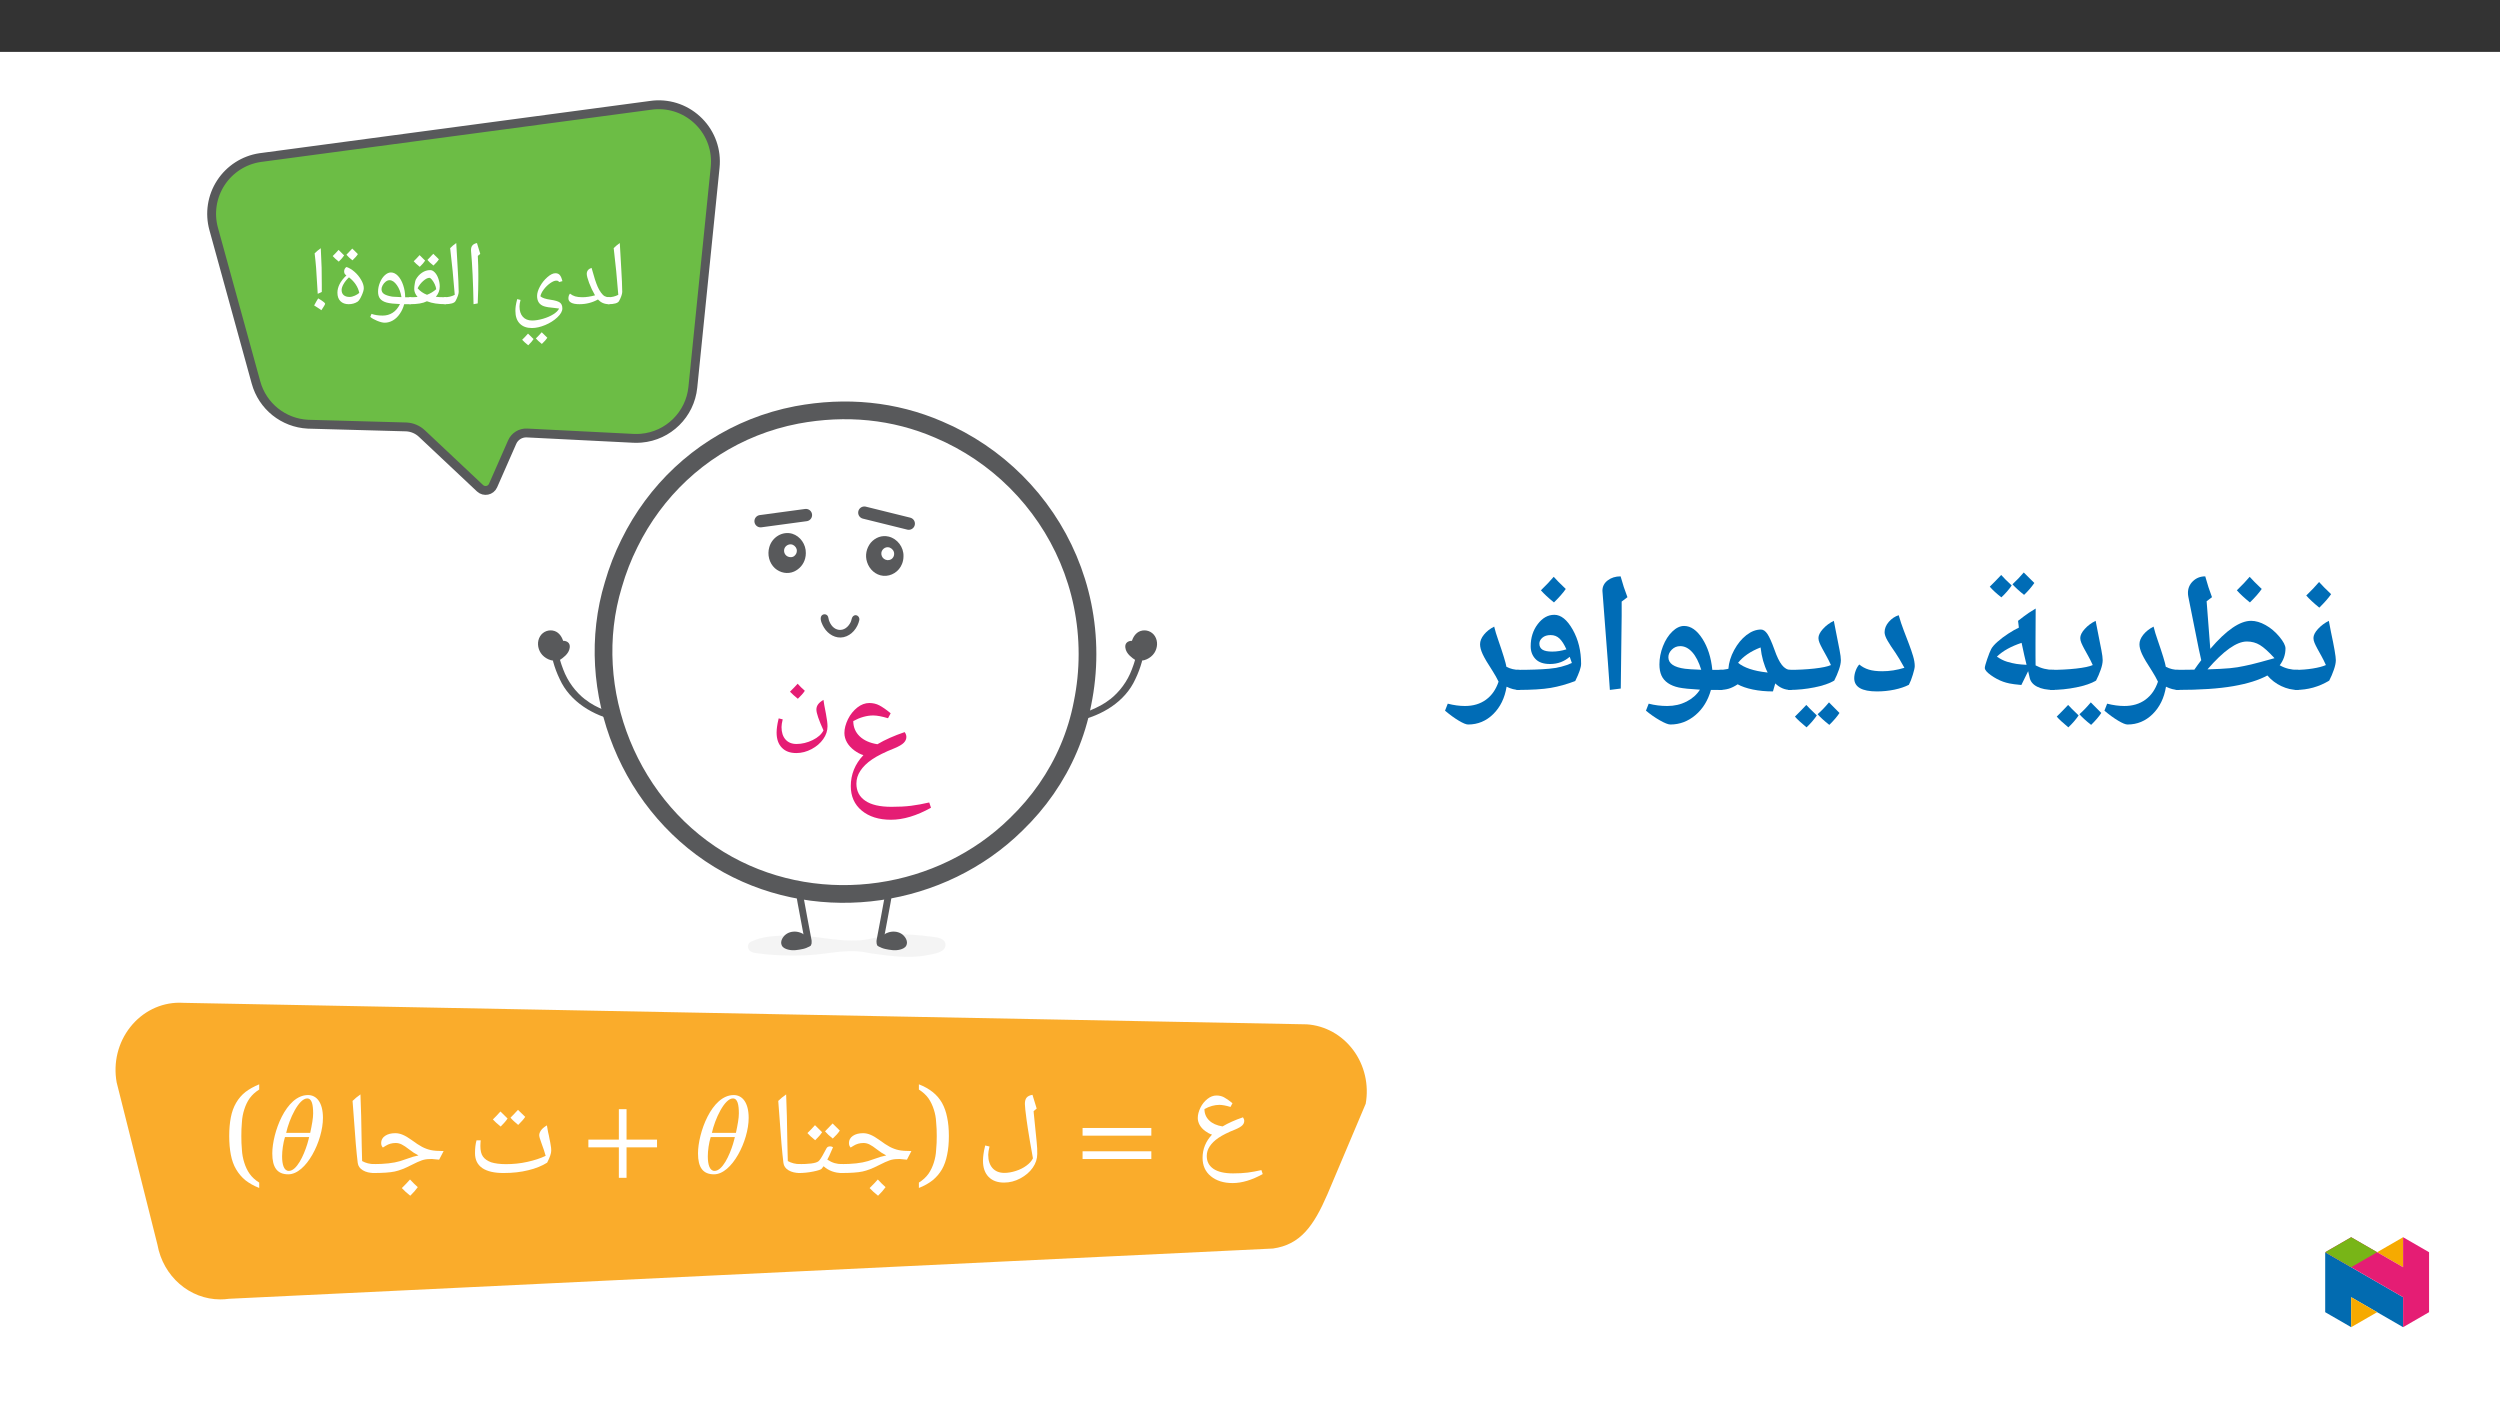 ﻿<?xml version="1.0" encoding="utf-8"?>
<svg xmlns="http://www.w3.org/2000/svg" xmlns:xlink="http://www.w3.org/1999/xlink" viewBox="0 0 960 540" version="1.1">
  <rect x="0" y="0" width="960" height="540" fill="#333333" stroke="none"/>
  <defs>
    <g>
      <symbol overflow="visible" id="glyph0-0">
        <path style="stroke:none;" d="M 1.75 0 L 1.75 -24.984 L 15.75 -24.984 L 15.75 0 Z M 3.438 -1.672 L 14.062 -1.672 L 14.062 -23.312 L 3.438 -23.312 Z M 3.438 -1.672 " />
      </symbol>
      <symbol overflow="visible" id="glyph0-1">
        <path style="stroke:none;" d="M -0.031 0 C -0.238 0 -0.344 -0.098 -0.344 -0.297 L -0.344 -2.375 C -0.344 -2.57 -0.238 -2.672 -0.031 -2.672 C 1.375 -2.672 2.664 -2.977 3.844 -3.594 C 3.363 -9.789 2.773 -15.77 2.078 -21.531 C 2.754 -22.219 3.535 -22.867 4.422 -23.484 C 4.535 -20.973 4.723 -17.676 4.984 -13.594 C 5.203 -10.164 5.328 -7.207 5.359 -4.719 C 5.359 -4.32 5.242 -3.797 5.016 -3.141 C 4.785 -2.484 4.492 -1.844 4.141 -1.219 C 3.711 -0.406 2.32 0 -0.031 0 Z M 2.766 -25.188 Z M 4.203 1.031 Z M 4.203 1.812 Z M 4.203 1.812 " />
      </symbol>
      <symbol overflow="visible" id="glyph0-2">
        <path style="stroke:none;" d="M 16.875 0 C 15.926 0 15.098 -0.156 14.391 -0.469 C 13.691 -0.789 13.078 -1.238 12.547 -1.812 C 10.391 -0.602 8.031 0 5.469 0 C 4.039 0 2.973 -0.191 2.266 -0.578 C 1.555 -0.961 1.203 -1.508 1.203 -2.219 C 1.203 -2.969 1.406 -3.582 1.812 -4.062 C 2.395 -3.582 3.055 -3.227 3.797 -3 C 4.547 -2.781 5.473 -2.672 6.578 -2.672 C 8.035 -2.672 9.648 -2.914 11.422 -3.406 C 10.523 -4.945 9.77 -6.535 9.156 -8.172 C 8.551 -9.816 8.25 -10.969 8.25 -11.625 C 8.25 -12.758 8.863 -13.535 10.094 -13.953 C 10.57 -12.191 11.004 -10.711 11.391 -9.516 C 11.785 -8.316 12.148 -7.344 12.484 -6.594 C 12.816 -5.852 13.223 -5.145 13.703 -4.469 C 14.18 -3.789 14.664 -3.32 15.156 -3.062 C 15.645 -2.801 16.219 -2.672 16.875 -2.672 C 17.07 -2.672 17.172 -2.57 17.172 -2.375 L 17.172 -0.297 C 17.172 -0.098 17.07 0 16.875 0 Z M 7.891 -15.656 Z M 8.359 1.031 Z M 8.359 1.812 Z M 8.359 1.812 " />
      </symbol>
      <symbol overflow="visible" id="glyph0-3">
        <path style="stroke:none;" d="M 19.156 1.672 C 18.562 1.566 17.945 1.488 17.312 1.438 C 15.562 1.301 14.242 1.086 13.359 0.797 C 12.484 0.504 11.82 0.031 11.375 -0.625 C 10.926 -1.289 10.703 -2.141 10.703 -3.172 C 10.703 -4.242 11.078 -5.469 11.828 -6.844 C 12.578 -8.219 13.523 -9.398 14.672 -10.391 C 15.816 -11.391 16.836 -11.891 17.734 -11.891 C 18.523 -11.891 19.117 -11.617 19.516 -11.078 C 19.91 -10.535 20.219 -9.797 20.438 -8.859 L 19.188 -8.5 C 19.02 -8.719 18.859 -8.863 18.703 -8.938 C 18.555 -9.008 18.344 -9.047 18.062 -9.047 C 17.445 -9.047 16.676 -8.723 15.75 -8.078 C 14.832 -7.43 14.02 -6.645 13.312 -5.719 C 12.602 -4.801 12.156 -3.91 11.969 -3.047 C 12.633 -2.43 13.914 -1.988 15.812 -1.719 C 17.594 -1.469 18.801 -1.109 19.438 -0.641 C 20.082 -0.18 20.406 0.578 20.406 1.641 C 20.406 2.711 19.758 3.852 18.469 5.062 C 17.188 6.27 15.629 7.254 13.797 8.016 C 11.961 8.773 10.27 9.156 8.719 9.156 C 6.719 9.156 5.16 8.582 4.047 7.438 C 2.93 6.289 2.375 4.672 2.375 2.578 C 2.375 1.91 2.414 1.273 2.5 0.672 C 2.582 0.078 2.77 -0.797 3.062 -1.953 L 4.344 -1.641 C 4.082 -0.617 3.953 0.211 3.953 0.859 C 3.953 2.566 4.379 3.895 5.234 4.844 C 6.086 5.789 7.273 6.266 8.797 6.266 C 10.047 6.266 11.441 6.039 12.984 5.594 C 14.523 5.145 15.844 4.57 16.938 3.875 C 18.039 3.188 18.781 2.453 19.156 1.672 Z M 7.172 -8.422 Z M 1.156 9.172 Z M 9.578 10.875 Z M 9.359 13.391 C 8.93 14.066 8.242 14.863 7.297 15.781 C 6.242 14.938 5.469 14.227 4.969 13.656 C 5.582 13.082 6.332 12.297 7.219 11.297 C 7.426 11.504 8.141 12.203 9.359 13.391 Z M 14.641 12.891 C 14.211 13.555 13.508 14.348 12.531 15.266 C 11.52 14.461 10.754 13.754 10.234 13.141 C 10.754 12.66 11.504 11.875 12.484 10.781 C 12.691 11.008 13.41 11.711 14.641 12.891 Z M 9.812 13.5 Z M 9.75 10.781 Z M 9.859 16.125 Z M 9.859 16.125 " />
      </symbol>
      <symbol overflow="visible" id="glyph0-4">
        <path style="stroke:none;" d="M 5.5 -11.656 L 5.5 -9.469 C 5.5 -7.207 5.422 -4.148 5.266 -0.297 L 3.656 0 C 3.508 -8.176 3.191 -14.969 2.703 -20.375 L 2.688 -20.812 C 2.688 -21.551 2.867 -22.141 3.234 -22.578 C 3.609 -23.023 4.191 -23.328 4.984 -23.484 C 5.023 -23.336 5.062 -23.203 5.094 -23.078 C 5.125 -22.953 5.504 -21.703 6.234 -19.328 L 5.297 -18.531 L 5.312 -18.359 C 5.438 -15.848 5.5 -13.613 5.5 -11.656 Z M 4.266 -25.188 Z M 4.594 1.812 Z M 4.594 1.812 " />
      </symbol>
      <symbol overflow="visible" id="glyph0-5">
        <path style="stroke:none;" d="M 3.047 -2.781 C 2.191 -3.789 1.766 -4.797 1.766 -5.797 C 1.766 -6.398 1.832 -7.098 1.969 -7.891 C 2.102 -8.68 2.238 -9.203 2.375 -9.453 C 2.977 -10.555 3.77 -11.438 4.75 -12.094 C 5.727 -12.758 6.781 -13.094 7.906 -13.094 C 8.508 -13.094 9.094 -12.797 9.656 -12.203 C 10.227 -11.617 10.688 -10.82 11.031 -9.812 C 11.383 -8.812 11.562 -7.812 11.562 -6.812 C 11.562 -5.312 11.062 -3.988 10.062 -2.844 C 10.801 -2.727 12.055 -2.672 13.828 -2.672 C 14.035 -2.672 14.141 -2.57 14.141 -2.375 L 14.141 -0.297 C 14.141 -0.098 14.035 0 13.828 0 C 10.953 0 8.609 -0.359 6.797 -1.078 L 6.641 -1.125 C 5.848 -0.727 4.922 -0.441 3.859 -0.266 C 2.797 -0.086 1.52 0 0.031 0 C -0.188 0 -0.297 -0.109 -0.297 -0.328 L -0.297 -2.344 C -0.297 -2.562 -0.188 -2.672 0.031 -2.672 C 1.32 -2.672 2.328 -2.707 3.047 -2.781 Z M 10.203 -5.75 C 10.148 -6.32 9.961 -6.957 9.641 -7.656 C 9.316 -8.352 8.957 -8.938 8.562 -9.406 C 8.164 -9.883 7.844 -10.125 7.594 -10.125 C 6.926 -10.125 6.141 -9.727 5.234 -8.938 C 4.336 -8.156 3.613 -7.219 3.062 -6.125 C 4.031 -4.988 5.234 -4.148 6.672 -3.609 C 7.953 -4.098 9.129 -4.812 10.203 -5.75 Z M 6.984 -14.797 Z M 6.781 1.031 Z M 6.781 1.812 Z M 5.953 -16.734 C 5.535 -16.066 4.848 -15.27 3.891 -14.344 C 2.836 -15.188 2.062 -15.898 1.562 -16.484 C 2.176 -17.055 2.926 -17.844 3.812 -18.844 C 4.094 -18.562 4.805 -17.859 5.953 -16.734 Z M 11.234 -17.234 C 10.805 -16.535 10.109 -15.738 9.141 -14.844 C 8.141 -15.625 7.367 -16.344 6.828 -17 C 7.078 -17.227 7.828 -18.016 9.078 -19.359 C 9.359 -19.055 10.078 -18.348 11.234 -17.234 Z M 6.516 -14 Z M 6.344 -20.203 Z M 6.516 -14.344 Z M 6.516 -14.344 " />
      </symbol>
      <symbol overflow="visible" id="glyph0-6">
        <path style="stroke:none;" d="M 6.75 7.109 C 6 7.109 5.039 6.867 3.875 6.391 C 2.719 5.922 1.828 5.414 1.203 4.875 L 1.688 3.719 C 2.945 4.156 4.367 4.375 5.953 4.375 C 7.398 4.375 8.68 4.016 9.797 3.297 C 10.922 2.586 11.863 1.473 12.625 -0.047 C 10.352 -0.129 8.648 -0.32 7.516 -0.625 C 6.379 -0.938 5.539 -1.426 5 -2.094 C 4.469 -2.758 4.203 -3.66 4.203 -4.797 C 4.203 -5.984 4.441 -7.156 4.922 -8.312 C 5.398 -9.477 6.023 -10.414 6.797 -11.125 C 7.578 -11.832 8.359 -12.188 9.141 -12.188 C 10.098 -12.188 10.992 -11.754 11.828 -10.891 C 12.66 -10.023 13.332 -8.836 13.844 -7.328 C 14.352 -5.816 14.609 -4.312 14.609 -2.812 L 14.609 -2.672 L 16.703 -2.672 C 16.891 -2.672 16.984 -2.57 16.984 -2.375 L 16.984 -0.297 C 16.984 -0.098 16.891 0 16.703 0 L 14.234 0 C 13.891 1.332 13.336 2.551 12.578 3.656 C 11.828 4.77 10.941 5.625 9.922 6.219 C 8.91 6.812 7.852 7.109 6.75 7.109 Z M 8.594 -9.219 C 8.113 -9.219 7.629 -9.031 7.141 -8.656 C 6.66 -8.281 6.27 -7.816 5.969 -7.266 C 5.676 -6.723 5.531 -6.234 5.531 -5.797 C 5.531 -4.973 5.852 -4.348 6.5 -3.922 C 7.156 -3.504 8.102 -3.18 9.344 -2.953 C 9.508 -2.922 9.691 -2.895 9.891 -2.875 C 10.086 -2.852 11.188 -2.797 13.188 -2.703 C 12.906 -4.523 12.316 -6.066 11.422 -7.328 C 10.535 -8.586 9.594 -9.219 8.594 -9.219 Z M 8.453 -13.891 Z M 7.609 8.812 Z M 8.797 -18.625 Z M 8.797 -18.625 " />
      </symbol>
      <symbol overflow="visible" id="glyph0-7">
        <path style="stroke:none;" d="M 5.953 -12.609 C 5.953 -12.973 6.039 -13.312 6.219 -13.625 C 6.395 -13.945 6.617 -14.164 6.891 -14.281 C 7.941 -13.914 8.961 -13.297 9.953 -12.422 C 10.953 -11.555 11.789 -10.535 12.469 -9.359 C 13.156 -8.18 13.5 -7.113 13.5 -6.156 C 13.5 -5.457 13.223 -4.504 12.672 -3.297 C 12.129 -2.086 11.613 -1.312 11.125 -0.969 C 10.133 -0.32 8.984 0 7.672 0 C 6.359 0 5.312 -0.383 4.531 -1.156 C 3.758 -1.926 3.375 -3.008 3.375 -4.406 C 3.375 -5.5 3.648 -6.594 4.203 -7.688 C 4.754 -8.789 5.629 -9.914 6.828 -11.062 C 6.461 -11.27 6.223 -11.508 6.109 -11.781 C 6.004 -12.062 5.953 -12.336 5.953 -12.609 Z M 4.984 -5.438 C 4.984 -4.602 5.25 -3.953 5.781 -3.484 C 6.32 -3.016 7.078 -2.781 8.047 -2.781 C 8.672 -2.781 9.352 -2.953 10.094 -3.297 C 10.832 -3.641 11.391 -3.988 11.766 -4.344 C 11.285 -6.645 9.969 -8.633 7.812 -10.312 C 6.945 -9.5 6.258 -8.648 5.75 -7.766 C 5.238 -6.879 4.984 -6.102 4.984 -5.438 Z M 6.906 -16 Z M 8.531 1.031 Z M 8.531 1.812 Z M 5.953 -18.734 C 5.535 -18.066 4.848 -17.27 3.891 -16.344 C 2.836 -17.188 2.062 -17.898 1.562 -18.484 C 2.176 -19.055 2.926 -19.844 3.812 -20.844 C 4.094 -20.562 4.805 -19.859 5.953 -18.734 Z M 11.234 -19.234 C 10.805 -18.535 10.109 -17.738 9.141 -16.844 C 8.141 -17.625 7.367 -18.344 6.828 -19 C 7.078 -19.227 7.828 -20.016 9.078 -21.359 C 9.359 -21.055 10.078 -20.348 11.234 -19.234 Z M 6.516 -16 Z M 6.344 -22.203 Z M 6.516 -16.344 Z M 6.516 -16.344 " />
      </symbol>
      <symbol overflow="visible" id="glyph0-8">
        <path style="stroke:none;" d="M 1.609 0.484 C 1.879 0.016 2.129 -0.445 2.359 -0.906 C 2.598 -1.363 2.863 -1.805 3.156 -2.234 C 4.113 -1.691 4.797 -1.242 5.203 -0.891 C 5.617 -0.547 5.828 -0.312 5.828 -0.188 C 5.828 0.062 5.348 0.895 4.391 2.312 L 3.594 1.75 C 3.156 1.438 2.492 1.016 1.609 0.484 Z M 2.984 -3.984 C 2.723 -8.703 2.516 -12.031 2.359 -13.969 C 2.203 -15.906 2.016 -17.758 1.797 -19.531 C 2.398 -20.145 3.188 -20.801 4.156 -21.5 C 4.332 -18.195 4.441 -15.676 4.484 -13.938 C 4.523 -12.207 4.547 -10.062 4.547 -7.5 L 4.547 -4.703 Z M 2.984 -3.984 " />
      </symbol>
      <symbol overflow="visible" id="glyph1-0">
        <path style="stroke:none;" d="M 14.953 0 L 14.953 -40.891 L 0 -40.891 L 0 0 Z M 11 -4 L 3.953 -4 L 3.953 -36.938 L 11 -36.938 Z M 11 -4 " />
      </symbol>
      <symbol overflow="visible" id="glyph1-1">
        <path style="stroke:none;" d="M 22.234 5.141 C 26.969 5.141 32.109 3.594 37.609 0.531 L 36.938 -1.5 C 34.609 -0.953 32.281 -0.531 30.016 -0.234 C 27.734 0.062 25.172 0.172 22.422 0.172 C 18 0.172 14.641 -0.594 12.375 -2.156 C 10.109 -3.703 8.969 -5.859 8.969 -8.734 C 8.969 -10.469 9.453 -12.078 10.469 -13.625 C 11.484 -15.188 12.969 -16.672 15 -18.047 C 17.031 -19.422 19.906 -20.859 23.547 -22.297 C 25.281 -23.016 26.484 -23.734 27.141 -24.391 C 27.797 -25.047 28.156 -25.828 28.156 -26.656 C 28.156 -27.312 27.922 -27.922 27.5 -28.516 C 23.438 -27.141 19.969 -25.594 17.031 -23.859 C 14.109 -24.328 11.844 -25.344 10.219 -26.906 C 8.609 -28.453 7.766 -30.422 7.766 -32.766 C 10.406 -34.188 12.969 -34.906 15.422 -34.906 C 16.859 -34.906 18.766 -34.547 21.109 -33.844 L 22.125 -35.75 C 20.391 -37.188 18.891 -38.203 17.75 -38.797 C 16.625 -39.391 15.297 -39.688 13.922 -39.688 C 12.312 -39.688 10.766 -39.094 9.328 -37.969 C 7.891 -36.828 6.641 -35.328 5.734 -33.484 C 4.844 -31.625 4.359 -29.891 4.359 -28.156 C 4.359 -26.906 4.719 -25.641 5.375 -24.516 C 6.031 -23.375 7 -22.359 8.125 -21.516 C 9.266 -20.688 10.406 -20.031 11.656 -19.672 C 8.422 -16.266 6.812 -12.25 6.812 -7.766 C 6.812 -3.891 8.188 -0.719 11 1.609 C 13.812 3.953 17.578 5.141 22.234 5.141 Z M 22.234 5.141 " />
      </symbol>
      <symbol overflow="visible" id="glyph2-0">
        <path style="stroke:none;" d="M 10.453 0 L 10.453 -28.625 L 0 -28.625 L 0 0 Z M 7.703 -2.797 L 2.766 -2.797 L 2.766 -25.859 L 7.703 -25.859 Z M 7.703 -2.797 " />
      </symbol>
      <symbol overflow="visible" id="glyph2-1">
        <path style="stroke:none;" d="M 13.688 -20.469 C 12.719 -21.297 11.797 -22.219 10.922 -23.188 C 10.375 -22.547 9.422 -21.547 7.984 -20.125 C 8.781 -19.297 9.797 -18.375 11 -17.406 C 12.141 -18.5 13.062 -19.5 13.688 -20.469 Z M 10.422 3.438 C 12.422 3.438 14.391 2.922 16.281 1.922 C 18.156 0.922 19.672 -0.375 20.75 -1.922 C 21.844 -3.469 22.391 -5.109 22.391 -6.828 C 22.391 -7.984 22.172 -9.578 21.797 -11.594 C 21.25 -14.234 20.969 -16.031 20.844 -16.984 C 19.828 -16.406 19.172 -15.812 18.75 -15.234 C 18.328 -14.641 18.125 -13.969 18.125 -13.266 C 18.125 -11.922 19.031 -9.25 20.844 -5.266 C 20.125 -3.812 18.75 -2.547 16.703 -1.547 C 14.641 -0.547 12.547 -0.047 10.5 -0.047 C 8.703 -0.047 7.281 -0.625 6.281 -1.75 C 5.266 -2.891 4.734 -4.484 4.734 -6.531 C 4.734 -7.281 4.891 -8.281 5.188 -9.5 L 3.641 -9.875 C 3.312 -8.5 3.094 -7.406 3.016 -6.688 C 2.922 -5.984 2.844 -5.234 2.844 -4.438 C 2.844 -1.922 3.516 0 4.859 1.375 C 6.188 2.766 8.031 3.438 10.422 3.438 Z M 10.422 3.438 " />
      </symbol>
      <symbol overflow="visible" id="glyph3-0">
        <path style="stroke:none;" d="M 11.203 0 L 11.203 -30.656 L 0 -30.656 L 0 0 Z M 8.25 -3 L 2.953 -3 L 2.953 -27.703 L 8.25 -27.703 Z M 8.25 -3 " />
      </symbol>
      <symbol overflow="visible" id="glyph3-1">
        <path style="stroke:none;" d="M 16.672 3.859 C 20.219 3.859 24.078 2.688 28.203 0.406 L 27.703 -1.125 C 25.953 -0.719 24.203 -0.406 22.5 -0.172 C 20.797 0.047 18.875 0.141 16.812 0.141 C 13.5 0.141 10.984 -0.453 9.281 -1.609 C 7.578 -2.781 6.719 -4.391 6.719 -6.547 C 6.719 -7.844 7.078 -9.062 7.844 -10.219 C 8.609 -11.391 9.734 -12.5 11.25 -13.531 C 12.781 -14.562 14.922 -15.641 17.656 -16.719 C 18.969 -17.266 19.859 -17.797 20.359 -18.297 C 20.844 -18.781 21.109 -19.359 21.109 -20 C 21.109 -20.484 20.938 -20.938 20.625 -21.391 C 17.578 -20.359 14.969 -19.188 12.781 -17.891 C 10.578 -18.25 8.875 -19 7.672 -20.172 C 6.453 -21.344 5.828 -22.812 5.828 -24.562 C 7.797 -25.641 9.734 -26.172 11.562 -26.172 C 12.641 -26.172 14.078 -25.906 15.828 -25.375 L 16.594 -26.812 C 15.281 -27.891 14.172 -28.641 13.312 -29.094 C 12.469 -29.547 11.469 -29.766 10.438 -29.766 C 9.234 -29.766 8.062 -29.312 7 -28.469 C 5.922 -27.609 4.969 -26.5 4.297 -25.109 C 3.625 -23.719 3.266 -22.422 3.266 -21.109 C 3.266 -20.172 3.547 -19.234 4.031 -18.375 C 4.531 -17.531 5.25 -16.766 6.094 -16.141 C 6.953 -15.516 7.797 -15.016 8.734 -14.75 C 6.328 -12.188 5.109 -9.188 5.109 -5.828 C 5.109 -2.906 6.141 -0.531 8.25 1.203 C 10.359 2.953 13.172 3.859 16.672 3.859 Z M 16.672 3.859 " />
      </symbol>
      <symbol overflow="visible" id="glyph3-2">
        <path style="stroke:none;" d="M 28.562 -14.344 L 28.562 -17.297 L 2.156 -17.297 L 2.156 -14.344 Z M 28.562 -5.375 L 28.562 -8.344 L 2.156 -8.344 L 2.156 -5.375 Z M 28.562 -5.375 " />
      </symbol>
      <symbol overflow="visible" id="glyph3-3">
        <path style="stroke:none;" d="M 22.234 -5.641 C 21.734 -4.625 20.891 -3.672 19.719 -2.828 C 18.562 -1.969 17.219 -1.297 15.688 -0.812 C 14.172 -0.312 12.641 -0.047 11.25 -0.047 C 9.328 -0.047 7.797 -0.672 6.719 -1.875 C 5.641 -3.094 5.062 -4.797 5.062 -7 C 5.062 -7.797 5.25 -8.875 5.562 -10.172 L 3.906 -10.578 C 3.547 -9.094 3.312 -7.938 3.234 -7.172 C 3.141 -6.406 3.047 -5.609 3.047 -4.75 C 3.047 -2.062 3.766 0 5.203 1.484 C 6.641 2.953 8.609 3.672 11.156 3.672 C 13.312 3.672 15.375 3.141 17.391 2.062 C 19.406 0.984 20.984 -0.359 22.141 -2.016 C 23.312 -3.672 23.891 -5.469 23.891 -7.312 C 23.891 -9.953 23.891 -8.875 23.672 -11.875 L 22.547 -23.047 L 22.5 -23.766 L 23.672 -24.75 C 22.734 -27.797 22.234 -29.406 22.188 -29.594 C 22.141 -29.766 22.094 -29.859 22.062 -30.031 C 21.031 -29.859 20.266 -29.5 19.812 -28.953 C 19.359 -28.422 19.141 -27.609 19.141 -26.531 C 19.141 -25.641 19.359 -23.672 19.766 -20.625 C 20 -18.828 20.438 -16 21.062 -12.281 C 21.422 -10.312 21.781 -8.109 22.234 -5.641 Z M 22.234 -5.641 " />
      </symbol>
      <symbol overflow="visible" id="glyph3-4">
        <path style="stroke:none;" d="M 8.297 -14.203 C 8.297 -12.422 8.25 -10.672 8.062 -8.922 C 7.984 -7.172 7.672 -5.562 7.172 -3.984 C 6.672 -2.422 6 -0.984 5.109 0.312 C 4.172 1.609 2.953 2.734 1.438 3.672 L 1.438 5.734 C 3.5 4.938 5.25 3.938 6.719 2.781 C 8.203 1.562 9.375 0.172 10.312 -1.438 C 11.203 -3 11.875 -4.891 12.281 -7 C 12.734 -9.094 12.953 -11.516 12.953 -14.203 C 12.953 -16.906 12.734 -19.281 12.281 -21.391 C 11.875 -23.484 11.203 -25.328 10.312 -26.938 C 9.375 -28.562 8.203 -29.938 6.719 -31.109 C 5.25 -32.281 3.5 -33.266 1.438 -34.062 L 1.438 -32.047 C 2.953 -31.109 4.172 -29.984 5.109 -28.688 C 6 -27.391 6.672 -25.953 7.172 -24.391 C 7.672 -22.859 7.984 -21.25 8.062 -19.5 C 8.25 -17.75 8.297 -16 8.297 -14.203 Z M 8.297 -14.203 " />
      </symbol>
      <symbol overflow="visible" id="glyph3-5">
        <path style="stroke:none;" d="M 21.25 -21.156 C 21.25 -27.125 18.781 -29.938 15.516 -29.938 C 7 -29.938 1.797 -15.328 1.797 -7.531 C 1.797 -2.156 3.672 0.5 7.938 0.5 C 14.844 0.5 21.25 -12.375 21.25 -21.156 Z M 7.125 -15.422 C 8.297 -20.75 11.969 -28.641 15.203 -28.641 C 17.031 -28.641 17.484 -26.141 17.484 -22.859 C 17.484 -21.031 17.031 -18.562 16.359 -15.422 Z M 15.953 -13.812 C 15.828 -13.406 15.562 -12.141 15.234 -11.125 C 13.859 -6.672 11.156 -0.812 8.156 -0.812 C 6.234 -0.812 5.562 -3.312 5.562 -6.406 C 5.562 -8.562 5.969 -11.562 6.672 -13.812 Z M 15.953 -13.812 " />
      </symbol>
      <symbol overflow="visible" id="glyph3-6">
        <path style="stroke:none;" d="M 28.516 -9.859 L 28.516 -12.828 L 16.812 -12.828 L 16.812 -24.516 L 13.859 -24.516 L 13.859 -12.828 L 2.156 -12.828 L 2.156 -9.859 L 13.859 -9.859 L 13.859 1.844 L 16.812 1.844 L 16.812 -9.859 Z M 28.516 -9.859 " />
      </symbol>
      <symbol overflow="visible" id="glyph3-7">
        <path style="stroke:none;" d="M 15.641 -20.938 C 14.172 -22.375 13.266 -23.266 12.906 -23.625 C 11.75 -22.328 10.766 -21.297 10 -20.578 C 10.672 -19.812 11.656 -18.922 13 -17.844 C 14.203 -19.047 15.109 -20.078 15.641 -20.938 Z M 22.422 -21.562 C 20.938 -23 20 -23.891 19.641 -24.25 C 18.062 -22.547 17.078 -21.562 16.766 -21.25 C 17.484 -20.391 18.469 -19.5 19.719 -18.469 C 20.938 -19.641 21.828 -20.672 22.422 -21.562 Z M 14.078 0 C 17.625 0 20.797 -0.359 23.625 -1.078 C 26.453 -1.75 28.875 -2.734 30.844 -3.984 C 31.875 -6 32.406 -7.531 32.406 -8.562 C 32.406 -9.234 32.359 -10 32.188 -10.766 C 32.094 -11.516 31.922 -12.328 31.734 -13.172 C 31.609 -13.984 31.422 -14.844 31.203 -15.688 C 31.016 -16.547 30.891 -17.438 30.75 -18.297 C 29.812 -17.75 29.047 -17.125 28.562 -16.5 C 28.062 -15.781 27.797 -15.156 27.797 -14.531 C 27.797 -14.031 28.062 -13.047 28.641 -11.516 C 29.406 -9.5 29.938 -7.844 30.266 -6.594 C 28.203 -5.609 25.828 -4.844 23.172 -4.266 C 20.531 -3.672 17.797 -3.406 15.016 -3.406 C 12.641 -3.406 10.766 -3.672 9.328 -4.125 C 7.891 -4.656 6.859 -5.375 6.188 -6.328 C 5.516 -7.266 5.203 -8.609 5.203 -10.359 C 5.203 -10.719 5.203 -11.125 5.25 -11.656 C 5.297 -12.109 5.297 -12.422 5.328 -12.547 L 3.719 -12.547 C 3.312 -11.125 3.141 -9.453 3.141 -7.625 C 3.141 -5.062 4.078 -3.188 5.969 -1.875 C 7.844 -0.625 10.531 0 14.078 0 Z M 14.078 0 " />
      </symbol>
      <symbol overflow="visible" id="glyph3-8">
        <path style="stroke:none;" d="M 7.219 -14.203 C 7.219 -16 7.266 -17.75 7.438 -19.5 C 7.531 -21.25 7.844 -22.859 8.344 -24.391 C 8.828 -25.953 9.5 -27.391 10.406 -28.688 C 11.344 -29.984 12.547 -31.109 14.078 -32.047 L 14.078 -34.062 C 12.016 -33.219 10.266 -32.234 8.781 -31.109 C 7.312 -29.938 6.141 -28.562 5.203 -26.938 C 4.266 -25.328 3.594 -23.484 3.188 -21.391 C 2.781 -19.281 2.562 -16.906 2.562 -14.203 C 2.562 -11.516 2.781 -9.094 3.188 -7 C 3.594 -4.891 4.266 -3 5.203 -1.438 C 6.141 0.172 7.312 1.562 8.781 2.781 C 10.266 3.938 12.016 4.938 14.078 5.734 L 14.078 3.672 C 12.547 2.734 11.344 1.609 10.406 0.312 C 9.5 -0.984 8.828 -2.422 8.344 -3.984 C 7.844 -5.562 7.531 -7.172 7.438 -8.922 C 7.266 -10.672 7.219 -12.422 7.219 -14.203 Z M 7.219 -14.203 " />
      </symbol>
      <symbol overflow="visible" id="glyph4-0">
        <path style="stroke:none;" d="M 2.234 0 L 2.234 -32.125 L 20.266 -32.125 L 20.266 0 Z M 4.422 -2.156 L 18.078 -2.156 L 18.078 -29.969 L 4.422 -29.969 Z M 4.422 -2.156 " />
      </symbol>
      <symbol overflow="visible" id="glyph4-1">
        <path style="stroke:none;" d="M 0 0 C -0.25 0 -0.375 -0.125 -0.375 -0.375 L -0.375 -3.047 C -0.375 -3.297 -0.25 -3.422 0 -3.422 C 4.406 -3.422 7.867 -3.805 10.391 -4.578 L 12.891 -5.422 C 14.598 -6.066 16.109 -6.508 17.422 -6.75 C 16.254 -7.332 15.098 -8.078 13.953 -8.984 C 12.734 -9.941 11.742 -10.602 10.984 -10.969 C 10.234 -11.344 9.461 -11.531 8.672 -11.531 C 7.242 -11.531 5.957 -11.164 4.812 -10.438 L 3.75 -9.781 C 3.312 -10.219 3.094 -10.801 3.094 -11.531 C 3.094 -12.664 3.594 -13.578 4.594 -14.266 C 5.594 -14.953 6.906 -15.297 8.531 -15.297 C 9.477 -15.297 10.438 -15.086 11.406 -14.672 C 12.383 -14.266 13.52 -13.594 14.812 -12.656 C 16.375 -11.5 17.703 -10.629 18.797 -10.047 C 19.898 -9.473 21.016 -9.062 22.141 -8.812 C 23.273 -8.562 24.922 -8.438 27.078 -8.438 L 25.359 -5.125 C 24.422 -5.238 23.578 -5.316 22.828 -5.359 L 22.672 -5.391 L 21.75 -5.359 C 20.707 -5.359 19.711 -5.203 18.766 -4.891 C 17.828 -4.586 16.363 -3.926 14.375 -2.906 C 12.133 -1.75 10.109 -0.973 8.297 -0.578 C 6.484 -0.191 3.719 0 0 0 Z M 14.5 -17.484 Z M 14.375 1.312 Z M 14.375 2.328 Z M 17.156 5.422 C 16.457 6.43 15.492 7.531 14.266 8.719 C 12.973 7.707 11.895 6.727 11.031 5.781 C 12.375 4.457 13.422 3.359 14.172 2.484 C 15.211 3.609 16.207 4.586 17.156 5.422 Z M 14.156 5.781 Z M 14.172 2.047 Z M 14.266 9.156 Z M 14.172 1.391 Z M 14.172 1.391 " />
      </symbol>
      <symbol overflow="visible" id="glyph4-2">
        <path style="stroke:none;" d="M 12.016 -10.234 C 12.43 -10.234 12.801 -10.117 13.125 -9.891 C 12.582 -8.586 12.102 -7.492 11.688 -6.609 C 11.281 -5.734 11.031 -5.242 10.938 -5.141 C 11.945 -4.492 12.891 -4.047 13.766 -3.797 C 14.641 -3.547 15.586 -3.422 16.609 -3.422 C 16.859 -3.422 16.984 -3.297 16.984 -3.047 L 16.984 -0.375 C 16.984 -0.125 16.859 0 16.609 0 C 13.836 0 11.469 -0.867 9.5 -2.609 L 8.766 -1.641 C 8.461 -1.305 7.375 -0.945 5.5 -0.562 C 3.633 -0.188 1.801 0 0 0 C -0.25 0 -0.375 -0.125 -0.375 -0.375 L -0.375 -3.047 C -0.375 -3.297 -0.25 -3.422 0 -3.422 C 1.863 -3.422 3.441 -3.5 4.734 -3.656 C 6.035 -3.82 6.953 -4.094 7.484 -4.469 C 8.016 -4.852 8.801 -6.051 9.844 -8.062 L 10.641 -9.516 C 10.898 -9.992 11.359 -10.234 12.016 -10.234 Z M 9.734 -12.438 Z M 8.5 1.312 Z M 8.5 2.328 Z M 8.938 -15.672 C 8.395 -14.805 7.508 -13.781 6.281 -12.594 C 4.938 -13.676 3.941 -14.594 3.297 -15.344 C 4.086 -16.07 5.055 -17.082 6.203 -18.375 C 6.547 -18 7.457 -17.098 8.938 -15.672 Z M 15.734 -16.297 C 15.172 -15.41 14.27 -14.391 13.031 -13.234 C 11.758 -14.242 10.77 -15.164 10.062 -16 C 10.383 -16.289 11.352 -17.301 12.969 -19.031 C 13.312 -18.645 14.234 -17.734 15.734 -16.297 Z M 9.672 -12.156 Z M 9.453 -20.125 Z M 9.672 -12.594 Z M 9.672 -12.594 " />
      </symbol>
      <symbol overflow="visible" id="glyph4-3">
        <path style="stroke:none;" d="M 12.156 -3.047 L 12.156 -0.375 C 12.156 -0.125 12.031 0 11.781 0 C 10.008 0 8.539 -0.348 7.375 -1.047 C 6.207 -1.742 5.551 -2.695 5.406 -3.906 C 4.926 -7.75 4.414 -13.676 3.875 -21.688 L 3.422 -27.688 C 4.266 -28.531 5.273 -29.363 6.453 -30.188 C 6.66 -25.613 6.82 -19.145 6.938 -10.781 L 7.094 -4.594 C 8.5 -3.812 10.062 -3.422 11.781 -3.422 C 12.031 -3.422 12.156 -3.297 12.156 -3.047 Z M 5.094 -32.391 Z M 7.797 2.328 Z M 7.797 2.328 " />
      </symbol>
      <symbol overflow="visible" id="glyph5-0">
        <path style="stroke:none;" d="M 6.125 -46.406 L 32.812 -46.406 L 32.812 0 L 6.125 0 Z M 9.422 -3.297 L 29.516 -3.297 L 29.516 -43.094 L 9.422 -43.094 Z M 9.422 -3.297 " />
      </symbol>
      <symbol overflow="visible" id="glyph5-1">
        <path style="stroke:none;" d="M 0 -0.578 C -0.363 -0.578 -0.547 -0.754 -0.547 -1.109 L -0.547 -7.75 C -0.547 -8.102 -0.363 -8.281 0 -8.281 C 2.156 -8.281 4.32 -8.453 6.5 -8.797 C 8.688 -9.148 10.379 -9.594 11.578 -10.125 C 11.016 -11.395 10.445 -12.539 9.875 -13.562 C 9.301 -14.594 8.785 -15.523 8.328 -16.359 C 7.879 -17.191 7.508 -17.945 7.219 -18.625 C 6.938 -19.301 6.797 -19.926 6.797 -20.5 C 6.797 -21.562 7.379 -22.727 8.547 -24 C 9.723 -25.27 11.109 -26.305 12.703 -27.109 L 13.516 -22.859 C 14.766 -17.035 15.391 -13.414 15.391 -12 C 15.391 -11 15.141 -9.781 14.641 -8.344 C 14.148 -6.906 13.555 -5.508 12.859 -4.156 C 8.922 -1.77 4.633 -0.578 0 -0.578 Z M 9.016 -31.859 Z M 8.25 3.75 Z M 13.578 -37.344 C 12.547 -35.844 11.035 -34.117 9.047 -32.172 C 6.91 -33.898 5.238 -35.453 4.031 -36.828 C 6.02 -38.754 7.66 -40.484 8.953 -42.016 C 9.879 -40.953 11.422 -39.395 13.578 -37.344 Z M 9.047 -31.531 Z M 8.984 -43.594 Z M 8.984 -43.594 " />
      </symbol>
      <symbol overflow="visible" id="glyph5-2">
        <path style="stroke:none;" d="M 46.969 -1.109 C 46.969 -0.754 46.781 -0.578 46.406 -0.578 C 44.27 -0.578 42.164 -1.066 40.094 -2.047 C 38.031 -3.023 36.25 -4.383 34.75 -6.125 C 31.508 -4.344 27.125 -2.973 21.594 -2.016 C 16.062 -1.055 8.863 -0.578 0 -0.578 C -0.363 -0.578 -0.547 -0.754 -0.547 -1.109 L -0.547 -7.75 C -0.547 -8.102 -0.363 -8.281 0 -8.281 L 5.359 -8.344 L 6.703 -8.344 C 7.586 -9.633 8.473 -10.852 9.359 -12 L 8.438 -16.156 L 4.406 -36.312 C 4.301 -36.844 4.25 -37.348 4.25 -37.828 C 4.25 -39.609 4.891 -41.113 6.172 -42.344 C 7.453 -43.57 9.023 -44.188 10.891 -44.188 C 11.691 -41.258 12.555 -38.594 13.484 -36.188 L 11.422 -34.625 L 12.828 -16.344 C 18.961 -23.52 24.188 -27.109 28.5 -27.109 C 30.258 -27.109 32.109 -26.566 34.047 -25.484 C 35.992 -24.41 37.754 -22.93 39.328 -21.047 C 40.91 -19.16 41.703 -17.645 41.703 -16.5 C 41.703 -14.156 40.961 -12 39.484 -10.031 L 39.641 -9.969 C 41.609 -8.844 43.863 -8.281 46.406 -8.281 C 46.781 -8.281 46.969 -8.102 46.969 -7.75 Z M 37.484 -12.766 C 35.242 -15.234 33.379 -16.914 31.891 -17.812 C 30.41 -18.719 28.738 -19.172 26.875 -19.172 C 22.945 -19.172 17.906 -15.602 11.75 -8.469 C 12.164 -8.469 13.77 -8.531 16.562 -8.656 C 19.352 -8.789 21.582 -9 23.25 -9.281 C 24.926 -9.57 26.688 -9.93 28.531 -10.359 C 30.375 -10.797 33.359 -11.598 37.484 -12.766 Z M 27.797 -33.141 Z M 23.234 3.75 Z M 32.578 -39.344 C 31.547 -37.844 30.035 -36.117 28.047 -34.172 C 25.91 -35.898 24.238 -37.453 23.031 -38.828 C 25.02 -40.754 26.66 -42.484 27.953 -44.016 C 28.879 -42.953 30.422 -41.395 32.578 -39.344 Z M 28.047 -33.531 Z M 27.984 -45.594 Z M 27.984 -45.594 " />
      </symbol>
      <symbol overflow="visible" id="glyph5-3">
        <path style="stroke:none;" d="M 26.781 -1.109 C 26.781 -0.754 26.602 -0.578 26.25 -0.578 C 24.688 -0.578 23.078 -0.988 21.422 -1.812 C 20.723 2.508 19.02 6.008 16.312 8.688 C 13.602 11.363 10.379 12.703 6.641 12.703 C 5.891 12.703 4.695 12.211 3.062 11.234 C 1.426 10.266 -0.332 8.984 -2.219 7.391 L -1.172 4.703 C 1.148 5.297 3.348 5.594 5.422 5.594 C 8.617 5.594 11.316 4.785 13.516 3.172 C 15.723 1.566 17.332 -0.738 18.344 -3.75 C 17.688 -5.102 16.945 -6.426 16.125 -7.719 C 14.176 -10.695 12.875 -12.906 12.219 -14.344 C 11.562 -15.781 11.234 -17.031 11.234 -18.094 C 11.234 -19.344 11.734 -20.582 12.734 -21.812 C 13.742 -23.051 15.051 -24.078 16.656 -24.891 C 17.062 -23.234 17.562 -21.57 18.156 -19.906 C 20.039 -14.469 21.109 -10.984 21.359 -9.453 C 22.879 -8.672 24.508 -8.281 26.25 -8.281 C 26.602 -8.281 26.781 -8.102 26.781 -7.75 Z M 12.766 -29.641 Z M 6.562 15.875 Z M 6.562 15.875 " />
      </symbol>
      <symbol overflow="visible" id="glyph5-4">
        <path style="stroke:none;" d="M 0 -0.578 C -0.363 -0.578 -0.547 -0.754 -0.547 -1.109 L -0.547 -7.75 C -0.547 -8.102 -0.363 -8.281 0 -8.281 C 3.406 -8.281 6.625 -8.445 9.656 -8.781 C 12.695 -9.125 14.82 -9.57 16.031 -10.125 C 15.457 -11.395 14.883 -12.539 14.312 -13.562 C 13.738 -14.594 13.223 -15.523 12.766 -16.359 C 12.316 -17.191 11.945 -17.945 11.656 -18.625 C 11.375 -19.301 11.234 -19.926 11.234 -20.5 C 11.234 -21.539 11.805 -22.703 12.953 -23.984 C 14.109 -25.266 15.504 -26.305 17.141 -27.109 L 17.969 -22.859 C 18.582 -19.805 19.047 -17.453 19.359 -15.797 C 19.68 -14.148 19.844 -12.883 19.844 -12 C 19.844 -11 19.594 -9.781 19.094 -8.344 C 18.594 -6.906 17.992 -5.508 17.297 -4.156 C 15.516 -3.082 12.992 -2.219 9.734 -1.562 C 6.484 -0.906 3.238 -0.578 0 -0.578 Z M 12.5 -31.859 Z M 11.422 3.75 Z M 10.609 9.219 C 9.535 10.801 8.219 12.328 6.656 13.797 C 4.551 12.055 3.066 10.68 2.203 9.672 L 4.516 7.344 L 6.578 5.188 C 7.148 5.844 8.492 7.188 10.609 9.219 Z M 19.312 8.266 C 18.445 9.617 17.145 11.145 15.406 12.844 C 13.477 11.332 11.977 9.969 10.906 8.75 C 12.281 7.562 13.738 6.047 15.281 4.203 C 15.531 4.484 16.875 5.836 19.312 8.266 Z M 10.969 4.203 Z M 10.938 14.422 Z M 10.938 9.344 Z M 10.938 9.344 " />
      </symbol>
      <symbol overflow="visible" id="glyph5-5">
        <path style="stroke:none;" d="M 21.438 -2.469 C 19.32 -2.664 17.801 -2.863 16.875 -3.062 C 15.957 -3.258 15.16 -3.477 14.484 -3.719 C 12.879 -4.289 11.297 -5.129 9.734 -6.234 C 8.18 -7.348 7.406 -8.273 7.406 -9.016 C 7.406 -9.504 7.707 -10.629 8.312 -12.391 C 8.914 -14.16 9.43 -15.457 9.859 -16.281 C 10.297 -17.102 11.117 -18.047 12.328 -19.109 C 13.535 -20.18 14.922 -21.223 16.484 -22.234 C 18.055 -23.254 19.391 -24.008 20.484 -24.5 L 20.172 -27.109 C 22.016 -28.547 23.379 -29.562 24.266 -30.156 C 25.148 -30.75 26.039 -31.305 26.938 -31.828 L 26.875 -18.859 L 26.875 -13.672 L 26.906 -10 C 29.02 -8.852 31.332 -8.281 33.844 -8.281 C 34.207 -8.281 34.391 -8.102 34.391 -7.75 L 34.391 -1.109 C 34.391 -0.754 34.207 -0.578 33.844 -0.578 C 31.227 -0.578 29.109 -0.992 27.484 -1.828 C 25.867 -2.66 24.91 -3.836 24.609 -5.359 L 24.047 -7.781 Z M 12.047 -13.359 C 13.398 -12.43 14.711 -11.773 15.984 -11.391 C 17.254 -11.016 18.453 -10.738 19.578 -10.562 C 20.711 -10.395 22 -10.281 23.438 -10.219 C 22.906 -12.289 22.27 -15.102 21.531 -18.656 C 17.445 -17.301 14.285 -15.535 12.047 -13.359 Z M 18.047 -35.953 Z M 22.844 3.75 Z M 17.734 -40.688 C 16.648 -39.102 15.328 -37.582 13.766 -36.125 C 11.898 -37.582 10.414 -38.945 9.312 -40.219 L 11.641 -42.562 L 13.703 -44.719 C 14.504 -43.789 15.848 -42.445 17.734 -40.688 Z M 26.422 -41.641 C 25.297 -40.016 23.984 -38.492 22.484 -37.078 C 20.691 -38.492 19.203 -39.848 18.016 -41.141 C 19.598 -42.598 21.047 -44.109 22.359 -45.672 C 23.141 -44.848 24.492 -43.504 26.422 -41.641 Z M 17.922 -47.266 Z M 17.891 -36.125 Z M 17.891 -36.125 " />
      </symbol>
      <symbol overflow="visible" id="glyph5-6">
        <path style="stroke:none;" d="M 10.953 0 C 5.129 0 2.219 -1.691 2.219 -5.078 C 2.219 -5.984 2.398 -6.938 2.766 -7.938 C 3.141 -8.945 3.602 -9.75 4.156 -10.344 C 5.219 -9.457 6.441 -8.801 7.828 -8.375 C 9.211 -7.957 10.93 -7.75 12.984 -7.75 C 15.797 -7.75 18.629 -8.191 21.484 -9.078 C 20.109 -11.578 18.957 -13.504 18.031 -14.859 C 16.781 -16.629 15.773 -18.172 15.016 -19.484 C 14.254 -20.797 13.875 -21.875 13.875 -22.719 C 13.875 -24.133 14.414 -25.469 15.5 -26.719 C 16.594 -27.969 17.859 -28.816 19.297 -29.266 C 19.867 -27.234 20.516 -25.285 21.234 -23.422 C 21.953 -21.555 22.625 -19.801 23.25 -18.156 C 23.875 -16.52 24.395 -14.992 24.812 -13.578 C 25.238 -12.16 25.453 -10.875 25.453 -9.719 C 25.453 -9.102 25.207 -8 24.719 -6.406 C 24.238 -4.82 23.734 -3.535 23.203 -2.547 C 21.66 -1.754 19.797 -1.129 17.609 -0.672 C 15.43 -0.223 13.211 0 10.953 0 Z M 14.859 -34.031 Z M 13.938 3.75 Z M 13.938 3.75 " />
      </symbol>
      <symbol overflow="visible" id="glyph5-7">
        <path style="stroke:none;" d="M 27.969 -1.266 C 27.969 -0.805 27.723 -0.578 27.234 -0.578 C 25.055 -0.578 23.109 -1.41 21.391 -3.078 L 20.5 0 C 17.727 0 15.148 -0.242 12.766 -0.734 C 10.391 -1.234 8.453 -1.898 6.953 -2.734 C 5.742 -1.93 4.598 -1.367 3.516 -1.047 C 2.441 -0.734 1.27 -0.578 0 -0.578 C -0.363 -0.578 -0.547 -0.754 -0.547 -1.109 L -0.547 -7.75 C -0.547 -8.102 -0.363 -8.281 0 -8.281 C 0.969 -8.281 1.953 -8.383 2.953 -8.594 L 3.391 -8.703 C 3.566 -11.086 4.305 -13.484 5.609 -15.891 C 6.922 -18.305 8.492 -20.223 10.328 -21.641 C 12.16 -23.055 14.02 -23.766 15.906 -23.766 C 16.789 -23.766 17.613 -23.195 18.375 -22.062 C 19.133 -20.938 20.035 -18.926 21.078 -16.031 C 22.004 -13.363 22.957 -11.406 23.938 -10.156 C 24.926 -8.906 26.023 -8.281 27.234 -8.281 C 27.723 -8.281 27.969 -8.07 27.969 -7.656 Z M 15.75 -16.891 C 11.938 -15.422 9.055 -13.453 7.109 -10.984 C 9.41 -9.098 13.07 -7.867 18.094 -7.297 L 18.469 -7.234 C 17.051 -10.066 16.145 -13.285 15.75 -16.891 Z M 13.297 -28.531 Z M 15.391 3.75 Z M 15.391 3.75 " />
      </symbol>
      <symbol overflow="visible" id="glyph5-8">
        <path style="stroke:none;" d="M 32.281 -0.578 L 28.281 -0.578 C 27.156 3.461 25.172 6.688 22.328 9.094 C 19.484 11.5 16.273 12.703 12.703 12.703 C 11.867 12.703 10.504 12.16 8.609 11.078 C 6.723 9.992 4.961 8.766 3.328 7.391 L 4.375 4.703 C 6.688 5.297 9.055 5.594 11.484 5.594 C 14.234 5.594 16.711 5.023 18.922 3.891 C 21.141 2.754 22.852 1.234 24.062 -0.672 C 20.332 -0.879 17.633 -1.156 15.969 -1.5 C 14.312 -1.852 12.91 -2.422 11.766 -3.203 C 10.629 -3.984 9.801 -4.957 9.281 -6.125 C 8.758 -7.289 8.5 -8.695 8.5 -10.344 C 8.5 -12.719 8.953 -15.062 9.859 -17.375 C 10.773 -19.695 11.973 -21.57 13.453 -23 C 14.93 -24.426 16.438 -25.141 17.969 -25.141 C 20.551 -25.141 22.891 -23.508 24.984 -20.25 C 27.078 -16.988 28.352 -13 28.812 -8.281 L 32.281 -8.281 C 32.633 -8.281 32.812 -8.102 32.812 -7.75 L 32.812 -1.109 C 32.812 -0.754 32.633 -0.578 32.281 -0.578 Z M 16.5 -17.391 C 15.227 -17.391 14.148 -16.945 13.266 -16.062 C 12.379 -15.176 11.938 -14.203 11.938 -13.141 C 11.938 -10.742 14.07 -9.266 18.344 -8.703 C 19.27 -8.566 21.344 -8.438 24.562 -8.312 C 23.656 -11.258 22.504 -13.508 21.109 -15.062 C 19.711 -16.613 18.176 -17.391 16.5 -17.391 Z M 17.609 -29.891 Z M 14.281 15.875 Z M 17.297 -39.109 Z M 17.297 -39.109 " />
      </symbol>
      <symbol overflow="visible" id="glyph5-9">
        <path style="stroke:none;" d="M 12.375 -29.047 L 12.031 -1.109 L 7.844 -0.578 L 7.109 -10.891 L 4.984 -38.656 C 4.984 -40.281 5.66 -41.609 7.016 -42.641 C 8.367 -43.672 10.02 -44.188 11.969 -44.188 C 12.707 -41.445 13.582 -38.781 14.594 -36.188 L 12.375 -34.5 Z M 9.203 -47.359 Z M 9.812 3.75 Z M 9.812 3.75 " />
      </symbol>
      <symbol overflow="visible" id="glyph5-10">
        <path style="stroke:none;" d="M 15.938 3.75 Z M 13.547 -33.234 Z M 20.922 -10.922 C 20.723 -11.492 20.445 -12.285 20.094 -13.297 C 19.051 -12.391 17.898 -11.703 16.641 -11.234 C 15.391 -10.766 14.008 -10.531 12.5 -10.531 C 10.008 -10.531 8.156 -11.176 6.938 -12.469 C 5.719 -13.758 5.109 -15.379 5.109 -17.328 C 5.109 -20.629 6.008 -23.469 7.812 -25.844 C 9.625 -28.227 11.75 -29.422 14.188 -29.422 C 16.75 -29.422 19.102 -27.52 21.25 -23.719 C 23.395 -19.926 24.469 -15.551 24.469 -10.594 C 24.469 -9.238 23.719 -7.039 22.219 -4 C 19.039 -2.77 15.906 -1.891 12.812 -1.359 C 9.727 -0.836 5.477 -0.578 0.062 -0.578 C -0.344 -0.578 -0.547 -0.773 -0.547 -1.172 L -0.547 -7.75 C -0.547 -8.102 -0.344 -8.281 0.062 -8.281 C 4.82 -8.281 8.848 -8.422 12.141 -8.703 C 15.43 -8.992 18.359 -9.734 20.922 -10.922 Z M 8.438 -18.375 C 8.438 -17.344 8.82 -16.57 9.594 -16.062 C 10.375 -15.551 11.629 -15.297 13.359 -15.297 C 15.141 -15.297 16.961 -15.582 18.828 -16.156 C 17.973 -18.062 17.082 -19.453 16.156 -20.328 C 15.227 -21.203 14.098 -21.641 12.766 -21.641 C 11.43 -21.641 10.375 -21.301 9.594 -20.625 C 8.82 -19.945 8.438 -19.195 8.438 -18.375 Z M 18.578 -39.344 C 17.547 -37.844 16.035 -36.117 14.047 -34.172 C 11.91 -35.898 10.238 -37.453 9.031 -38.828 C 11.02 -40.754 12.66 -42.484 13.953 -44.016 C 14.879 -42.953 16.422 -41.395 18.578 -39.344 Z M 14.047 -33.531 Z M 13.984 -45.594 Z M 13.984 -45.594 " />
      </symbol>
    </g>
    <filter id="alpha" filterUnits="objectBoundingBox" x="0%" y="0%" width="100%" height="100%">
      <feColorMatrix type="matrix" in="SourceGraphic" values="0 0 0 0 1 0 0 0 0 1 0 0 0 0 1 0 0 0 1 0" />
    </filter>
    <mask id="mask0">
      <g filter="url(#alpha)">
        <rect x="0" y="0" width="481" height="461" style="fill:rgb(0%,0%,0%);fill-opacity:0.05;stroke:none;" />
      </g>
    </mask>
    <clipPath id="clip3">
      <path d="M 0.184 0.844 L 76.07 0.844 L 76.07 9.449 L 0.184 9.449 Z M 0.184 0.844 " />
    </clipPath>
    <clipPath id="clip2">
      <rect width="77" height="10" />
    </clipPath>
    <g id="surface7" clip-path="url(#clip2)">
      <g clip-path="url(#clip3)" clip-rule="nonzero">
        <path style=" stroke:none;fill-rule:nonzero;fill:rgb(6.699%,6.699%,6.699%);fill-opacity:1;" d="M 76.047 4.504 C 76.461 7.832 71.168 8.348 69.133 8.762 C 61.914 10.223 54.57 9.043 47.363 8.082 C 46.547 7.914 45.73 7.754 44.914 7.617 C 37.383 6.355 30.016 8.574 22.504 8.824 C 16.266 9.035 9.988 8.926 3.766 8.047 C 2.777 7.906 1.062 7.762 0.434 6.434 C -0.195 5.102 0.457 4.078 1.375 3.625 C 5.816 1.434 10.641 1.43 15.273 1.199 C 24.711 0.73 34.023 3.832 43.43 3.059 C 45.523 2.887 47.594 2.422 49.664 1.98 C 50.355 1.836 51.047 1.691 51.738 1.566 C 55.691 0.836 59.727 0.711 63.723 0.965 C 65.762 1.094 67.801 1.289 69.824 1.586 C 71.496 1.828 73.738 1.867 75.156 2.945 C 75.688 3.352 75.973 3.914 76.047 4.504 " />
      </g>
    </g>
    <clipPath id="clip4">
      <path d="M 0.363 0.52 L 279 0.52 L 279 199 L 0.363 199 Z M 0.363 0.52 " />
    </clipPath>
    <clipPath id="clip5">
      <path d="M 0.363 347 L 480.848 347 L 480.848 460.969 L 0.363 460.969 Z M 0.363 347 " />
    </clipPath>
    <clipPath id="clip1">
      <rect width="481" height="461" />
    </clipPath>
    <g id="surface4" clip-path="url(#clip1)">
      <use xlink:href="#surface7" transform="matrix(1,0,0,1,243,320)" mask="url(#mask0)" />
      <path style=" stroke:none;fill-rule:nonzero;fill:rgb(34.499%,34.9%,35.699%);fill-opacity:1;" d="M 368.957 236.531 C 370.988 236.043 372.957 235.457 374.883 234.703 L 374.797 234.723 C 377.426 233.617 380.012 232.344 382.203 230.551 L 382.141 230.656 C 385.965 227.656 388.914 223.648 390.629 219.07 C 390.855 218.496 391.07 217.91 391.266 217.324 C 391.371 217.012 391.473 216.695 391.57 216.379 C 391.617 216.23 391.66 216.082 391.703 215.934 C 391.75 215.781 391.691 215.977 391.688 215.996 C 391.719 215.883 391.75 215.773 391.781 215.66 C 391.969 214.969 392.551 214.348 393.34 214.5 C 394 214.629 394.703 215.32 394.5 216.062 C 393.859 218.391 393.016 220.645 391.969 222.797 C 388.008 231.547 379.035 236.824 369.922 238.781 C 369.156 238.891 368.223 238.688 368.074 237.754 C 368.008 237.152 368.402 236.613 368.957 236.531 " />
      <path style=" stroke:none;fill-rule:nonzero;fill:rgb(34.499%,34.9%,35.699%);fill-opacity:1;" d="M 392.809 214.418 C 393.168 214.5 393.523 214.531 393.871 214.523 C 394.219 214.516 394.562 214.469 394.895 214.383 C 396.738 213.809 398.469 212.512 398.938 210.441 C 399.008 210.121 399.051 209.801 399.062 209.484 C 399.293 207.449 397.816 205.531 395.891 205.297 C 392.863 204.961 391.184 208.418 391.605 211.234 C 391.652 211.703 391.75 212.164 391.898 212.598 C 392.031 213.008 392.215 213.402 392.445 213.781 C 392.555 213.969 392.676 214.18 392.809 214.418 " />
      <path style=" stroke:none;fill-rule:nonzero;fill:rgb(34.499%,34.9%,35.699%);fill-opacity:1;" d="M 392.988 213.199 C 393.254 213.254 393.52 213.297 393.789 213.301 C 393.559 213.301 393.984 213.285 393.98 213.285 C 394.109 213.277 394.238 213.262 394.367 213.238 C 394.398 213.234 394.793 213.125 394.52 213.215 C 394.613 213.184 394.707 213.148 394.797 213.117 C 394.984 213.047 395.168 212.973 395.348 212.887 C 395.438 212.848 395.527 212.801 395.617 212.758 C 395.66 212.734 395.945 212.57 395.688 212.723 C 395.855 212.621 396.023 212.516 396.184 212.398 C 396.32 212.301 396.449 212.199 396.574 212.09 C 396.648 212.027 396.723 211.961 396.797 211.891 C 396.574 212.098 396.875 211.797 396.91 211.754 C 397.043 211.605 397.164 211.445 397.277 211.281 C 397.312 211.227 397.348 211.168 397.387 211.113 C 397.23 211.359 397.402 211.07 397.422 211.031 C 397.512 210.848 397.594 210.656 397.66 210.461 C 397.676 210.422 397.754 210.094 397.695 210.363 C 397.73 210.211 397.762 210.059 397.785 209.902 C 397.816 209.703 397.828 209.504 397.844 209.305 C 397.852 209.199 397.863 209.102 397.867 209 C 397.855 209.316 397.855 208.984 397.852 208.93 C 397.836 208.73 397.805 208.539 397.762 208.344 C 397.828 208.656 397.754 208.348 397.734 208.289 C 397.703 208.195 397.668 208.105 397.629 208.016 C 397.59 207.926 397.547 207.84 397.504 207.754 C 397.371 207.469 397.656 207.949 397.469 207.699 C 397.355 207.543 397.242 207.391 397.121 207.238 C 396.93 206.996 397.312 207.395 397.078 207.191 C 397.016 207.141 396.957 207.086 396.898 207.035 C 396.836 206.984 396.773 206.938 396.707 206.891 C 396.656 206.855 396.605 206.82 396.551 206.785 C 396.688 206.863 396.695 206.867 396.578 206.801 C 396.406 206.719 396.234 206.645 396.055 206.578 C 395.77 206.469 396.301 206.605 395.996 206.562 C 395.914 206.551 395.84 206.531 395.758 206.523 C 395.68 206.512 395.598 206.508 395.52 206.5 C 395.211 206.465 395.781 206.469 395.477 206.5 C 395.344 206.516 394.965 206.488 394.863 206.586 C 394.914 206.574 394.965 206.559 395.02 206.547 C 394.961 206.562 394.91 206.582 394.855 206.602 C 394.777 206.629 394.695 206.66 394.617 206.695 C 394.566 206.719 394.52 206.742 394.465 206.766 C 394.203 206.883 394.684 206.609 394.453 206.773 C 394.312 206.875 394.176 206.969 394.043 207.078 C 393.984 207.133 393.766 207.258 394.02 207.09 C 393.93 207.148 393.855 207.266 393.785 207.344 C 393.695 207.457 393.605 207.574 393.523 207.695 C 393.473 207.77 393.426 207.844 393.379 207.918 C 393.551 207.645 393.391 207.906 393.363 207.961 C 393.195 208.285 393.066 208.625 392.953 208.973 C 393.051 208.672 392.957 208.969 392.941 209.023 C 392.914 209.145 392.887 209.266 392.867 209.391 C 392.828 209.602 392.797 209.82 392.781 210.035 C 392.777 210.098 392.773 210.16 392.77 210.223 C 392.766 210.281 392.766 210.344 392.762 210.406 C 392.766 210.23 392.766 210.211 392.766 210.355 C 392.781 210.566 392.793 210.781 392.816 210.992 C 392.852 211.277 392.895 211.559 392.953 211.84 C 392.957 211.875 393.016 212.074 392.961 211.891 C 393.012 212.051 393.062 212.215 393.125 212.371 C 393.367 213.008 393.598 213.316 393.949 213.949 C 394.266 214.512 393.855 215.352 393.281 215.559 C 392.586 215.809 392.008 215.492 391.668 214.887 C 391.637 214.828 391.605 214.773 391.57 214.715 C 391.465 214.527 391.648 214.844 391.551 214.672 C 391.473 214.539 391.395 214.41 391.316 214.277 C 391.137 213.965 390.973 213.648 390.844 213.312 C 390.605 212.691 390.465 212.039 390.383 211.383 C 390.27 210.465 390.289 209.52 390.516 208.617 C 390.969 206.785 392.102 204.906 393.996 204.293 C 396.051 203.625 398.328 204.441 399.484 206.285 C 400.723 208.262 400.512 210.84 399.246 212.758 C 397.879 214.824 395.074 216.145 392.629 215.637 C 392 215.508 391.457 214.918 391.59 214.238 C 391.711 213.613 392.312 213.059 392.988 213.199 " />
      <path style=" stroke:none;fill-rule:nonzero;fill:rgb(34.499%,34.9%,35.699%);fill-opacity:1;" d="M 390.312 211.008 C 390.258 210.816 390.215 210.621 390.145 210.434 C 390.125 210.379 390.105 210.324 390.078 210.273 C 390.094 210.305 390.113 210.336 390.129 210.367 C 390.191 210.395 390.5 210.613 390.543 210.562 C 390.504 210.551 390.465 210.547 390.426 210.543 C 390.359 210.535 390.371 210.535 390.469 210.535 C 390.566 210.535 390.582 210.535 390.512 210.539 C 390.473 210.539 390.43 210.543 390.391 210.551 C 390.184 210.562 390.477 210.555 390.469 210.523 C 390.441 210.531 390.418 210.543 390.391 210.551 C 390.293 210.598 390.293 210.594 390.387 210.543 C 390.465 210.492 390.477 210.484 390.422 210.523 C 390.391 210.543 390.359 210.566 390.332 210.594 C 390.383 210.617 390.523 210.359 390.539 210.328 C 390.445 210.52 390.621 210.129 390.562 210.266 C 390.531 210.34 390.543 210.125 390.566 210.258 C 390.586 210.348 390.59 210.449 390.598 210.543 C 390.609 210.652 390.621 210.676 390.59 210.551 C 390.637 210.734 390.715 210.902 390.789 211.074 C 390.824 211.164 390.848 211.207 390.789 211.098 C 390.832 211.18 390.891 211.258 390.941 211.336 C 391.039 211.477 391.145 211.613 391.258 211.742 C 391.309 211.801 391.359 211.855 391.41 211.914 C 391.27 211.758 391.441 211.941 391.473 211.973 C 391.598 212.086 391.734 212.191 391.863 212.301 C 392.457 212.805 393.078 213.27 393.742 213.672 C 393.238 214.32 392.73 214.969 392.223 215.613 C 391.344 215.078 390.707 214.109 390.484 213.109 C 390.383 212.645 390.277 212.18 390.215 211.711 C 390.188 211.52 390.16 211.324 390.148 211.129 C 390.121 210.742 390.199 210.414 390.324 210.051 C 390.527 209.438 391.379 209.133 391.941 209.406 C 392.586 209.715 392.809 210.371 392.586 211.027 C 392.492 211.316 392.602 210.824 392.594 210.828 C 392.586 210.832 392.613 211.035 392.617 211.055 C 392.637 211.234 392.66 211.41 392.688 211.586 C 392.742 211.949 392.82 212.32 392.91 212.676 C 392.879 212.551 392.902 212.645 392.93 212.715 C 392.961 212.785 392.992 212.859 393.023 212.934 C 393.059 213.02 393.09 213.078 393.023 212.961 C 393.059 213.023 393.102 213.086 393.145 213.145 C 393.188 213.203 393.234 213.262 393.277 213.316 C 393.461 213.555 393.188 213.273 393.324 213.371 C 393.465 213.473 393.594 213.582 393.742 213.672 C 394.297 214.008 394.352 214.938 393.953 215.402 C 393.48 215.961 392.816 215.973 392.223 215.613 C 391.359 215.09 390.512 214.465 389.789 213.754 C 388.953 212.93 388.277 211.922 388.137 210.73 C 388.062 210.117 388.109 209.496 388.492 208.988 C 388.844 208.516 389.367 208.266 389.926 208.137 C 390.473 208.012 391.168 208.078 391.629 208.418 C 392.195 208.832 392.406 209.422 392.598 210.07 C 392.773 210.684 392.598 211.438 391.926 211.68 C 391.352 211.887 390.508 211.672 390.312 211.008 " />
      <path style=" stroke:none;fill-rule:nonzero;fill:rgb(34.499%,34.9%,35.699%);fill-opacity:1;" d="M 193.949 236.531 C 191.918 236.043 189.949 235.457 188.023 234.703 L 188.109 234.723 C 185.48 233.617 182.895 232.344 180.703 230.551 L 180.766 230.656 C 176.941 227.656 173.992 223.648 172.277 219.07 C 172.051 218.496 171.836 217.91 171.641 217.324 C 171.535 217.012 171.434 216.695 171.336 216.379 C 171.289 216.23 171.246 216.082 171.203 215.934 C 171.156 215.781 171.215 215.977 171.219 215.996 C 171.188 215.883 171.156 215.773 171.125 215.66 C 170.938 214.969 170.355 214.348 169.566 214.5 C 168.906 214.629 168.203 215.32 168.406 216.062 C 169.047 218.391 169.891 220.645 170.938 222.797 C 174.898 231.547 183.871 236.824 192.984 238.781 C 193.75 238.891 194.684 238.688 194.832 237.754 C 194.898 237.152 194.504 236.613 193.949 236.531 " />
      <path style=" stroke:none;fill-rule:nonzero;fill:rgb(34.499%,34.9%,35.699%);fill-opacity:1;" d="M 170.098 214.418 C 169.738 214.5 169.383 214.531 169.035 214.523 C 168.688 214.516 168.344 214.469 168.012 214.383 C 166.168 213.809 164.434 212.512 163.969 210.441 C 163.898 210.121 163.855 209.801 163.844 209.484 C 163.613 207.449 165.09 205.531 167.016 205.297 C 170.043 204.961 171.723 208.418 171.301 211.234 C 171.254 211.703 171.156 212.164 171.012 212.598 C 170.875 213.008 170.691 213.402 170.461 213.781 C 170.352 213.969 170.23 214.18 170.098 214.418 " />
      <path style=" stroke:none;fill-rule:nonzero;fill:rgb(34.499%,34.9%,35.699%);fill-opacity:1;" d="M 169.918 213.199 C 169.652 213.254 169.387 213.297 169.117 213.301 C 169.348 213.301 168.926 213.285 168.926 213.285 C 168.797 213.277 168.668 213.262 168.539 213.238 C 168.508 213.234 168.113 213.125 168.387 213.215 C 168.293 213.184 168.199 213.148 168.109 213.117 C 167.922 213.047 167.738 212.973 167.559 212.887 C 167.469 212.848 167.379 212.801 167.289 212.758 C 167.25 212.734 166.961 212.57 167.219 212.723 C 167.051 212.621 166.883 212.516 166.723 212.398 C 166.586 212.301 166.457 212.199 166.332 212.09 C 166.258 212.027 166.184 211.961 166.113 211.891 C 166.332 212.098 166.031 211.797 165.996 211.754 C 165.863 211.605 165.742 211.445 165.629 211.281 C 165.594 211.227 165.555 211.168 165.523 211.113 C 165.676 211.359 165.508 211.07 165.484 211.031 C 165.395 210.848 165.312 210.656 165.246 210.461 C 165.23 210.422 165.152 210.094 165.211 210.363 C 165.176 210.211 165.145 210.059 165.121 209.902 C 165.09 209.703 165.078 209.504 165.062 209.305 C 165.055 209.199 165.047 209.102 165.039 209 C 165.051 209.316 165.051 208.984 165.055 208.93 C 165.07 208.73 165.102 208.539 165.145 208.344 C 165.078 208.656 165.148 208.348 165.172 208.289 C 165.203 208.195 165.238 208.105 165.277 208.016 C 165.312 207.926 165.359 207.84 165.402 207.754 C 165.535 207.469 165.25 207.949 165.438 207.699 C 165.551 207.543 165.664 207.391 165.785 207.238 C 165.977 206.996 165.594 207.395 165.828 207.191 C 165.891 207.141 165.949 207.086 166.008 207.035 C 166.07 206.984 166.133 206.938 166.199 206.891 C 166.25 206.855 166.301 206.82 166.355 206.785 C 166.219 206.863 166.211 206.867 166.328 206.801 C 166.5 206.719 166.672 206.645 166.852 206.578 C 167.137 206.469 166.605 206.605 166.91 206.562 C 166.992 206.551 167.066 206.531 167.148 206.523 C 167.227 206.512 167.309 206.508 167.387 206.5 C 167.699 206.465 167.125 206.469 167.43 206.5 C 167.562 206.516 167.941 206.488 168.043 206.586 C 167.992 206.574 167.941 206.559 167.887 206.547 C 167.945 206.562 167.996 206.582 168.051 206.602 C 168.133 206.629 168.211 206.66 168.289 206.695 C 168.34 206.719 168.391 206.742 168.441 206.766 C 168.703 206.883 168.223 206.609 168.457 206.773 C 168.594 206.875 168.73 206.969 168.863 207.078 C 168.926 207.133 169.145 207.258 168.887 207.09 C 168.973 207.148 169.051 207.266 169.117 207.344 C 169.211 207.457 169.301 207.574 169.383 207.695 C 169.434 207.77 169.48 207.844 169.527 207.918 C 169.355 207.645 169.516 207.906 169.543 207.961 C 169.711 208.285 169.84 208.625 169.953 208.973 C 169.855 208.672 169.949 208.969 169.965 209.023 C 169.992 209.145 170.02 209.266 170.039 209.391 C 170.078 209.602 170.109 209.82 170.125 210.035 C 170.129 210.098 170.133 210.16 170.137 210.223 C 170.141 210.281 170.141 210.344 170.145 210.406 C 170.141 210.23 170.141 210.211 170.141 210.355 C 170.125 210.566 170.113 210.781 170.09 210.992 C 170.055 211.277 170.012 211.559 169.953 211.84 C 169.949 211.875 169.891 212.074 169.945 211.891 C 169.895 212.051 169.844 212.215 169.781 212.371 C 169.539 213.008 169.309 213.316 168.957 213.949 C 168.641 214.512 169.051 215.352 169.625 215.559 C 170.32 215.809 170.898 215.492 171.238 214.887 C 171.27 214.828 171.301 214.773 171.336 214.715 C 171.441 214.527 171.258 214.844 171.355 214.672 C 171.434 214.539 171.512 214.41 171.59 214.277 C 171.77 213.965 171.934 213.648 172.062 213.312 C 172.301 212.691 172.441 212.039 172.523 211.383 C 172.637 210.465 172.617 209.52 172.391 208.617 C 171.938 206.785 170.805 204.906 168.91 204.293 C 166.855 203.625 164.578 204.441 163.422 206.285 C 162.184 208.262 162.395 210.84 163.66 212.758 C 165.027 214.824 167.832 216.145 170.277 215.637 C 170.906 215.508 171.449 214.918 171.316 214.238 C 171.195 213.613 170.594 213.059 169.918 213.199 " />
      <path style=" stroke:none;fill-rule:nonzero;fill:rgb(34.499%,34.9%,35.699%);fill-opacity:1;" d="M 172.59 211.008 C 172.648 210.816 172.695 210.621 172.762 210.434 C 172.781 210.379 172.805 210.324 172.828 210.273 C 172.812 210.305 172.793 210.336 172.777 210.367 C 172.715 210.395 172.406 210.613 172.363 210.562 C 172.402 210.551 172.441 210.547 172.48 210.543 C 172.547 210.535 172.535 210.535 172.438 210.535 C 172.34 210.535 172.324 210.535 172.395 210.539 C 172.434 210.539 172.477 210.543 172.516 210.551 C 172.727 210.562 172.434 210.555 172.438 210.523 C 172.465 210.531 172.488 210.543 172.516 210.551 C 172.613 210.598 172.613 210.594 172.52 210.543 C 172.441 210.492 172.43 210.484 172.484 210.523 C 172.516 210.543 172.543 210.566 172.574 210.594 C 172.523 210.617 172.383 210.359 172.367 210.328 C 172.465 210.52 172.281 210.129 172.344 210.266 C 172.379 210.34 172.363 210.125 172.34 210.258 C 172.32 210.348 172.316 210.449 172.309 210.543 C 172.297 210.652 172.285 210.676 172.316 210.551 C 172.27 210.734 172.191 210.902 172.117 211.074 C 172.078 211.164 172.059 211.207 172.117 211.098 C 172.074 211.18 172.02 211.258 171.965 211.336 C 171.867 211.477 171.762 211.613 171.648 211.742 C 171.602 211.801 171.547 211.855 171.496 211.914 C 171.637 211.758 171.465 211.941 171.434 211.973 C 171.305 212.086 171.172 212.191 171.043 212.301 C 170.449 212.805 169.828 213.27 169.164 213.672 C 169.668 214.32 170.176 214.969 170.68 215.613 C 171.562 215.078 172.199 214.109 172.422 213.109 C 172.523 212.645 172.629 212.18 172.695 211.711 C 172.719 211.52 172.746 211.324 172.762 211.129 C 172.785 210.742 172.707 210.414 172.582 210.051 C 172.379 209.438 171.527 209.133 170.965 209.406 C 170.32 209.715 170.098 210.371 170.32 211.027 C 170.414 211.316 170.305 210.824 170.312 210.828 C 170.32 210.832 170.293 211.035 170.289 211.055 C 170.27 211.234 170.246 211.41 170.223 211.586 C 170.164 211.949 170.086 212.32 169.996 212.676 C 170.027 212.551 170.004 212.645 169.977 212.715 C 169.945 212.785 169.914 212.859 169.883 212.934 C 169.848 213.02 169.816 213.078 169.883 212.961 C 169.848 213.023 169.805 213.086 169.762 213.145 C 169.719 213.203 169.672 213.262 169.629 213.316 C 169.441 213.555 169.719 213.273 169.582 213.371 C 169.441 213.473 169.312 213.582 169.164 213.672 C 168.609 214.008 168.555 214.938 168.949 215.402 C 169.426 215.961 170.09 215.973 170.68 215.613 C 171.547 215.09 172.395 214.465 173.117 213.754 C 173.953 212.93 174.629 211.922 174.77 210.73 C 174.844 210.117 174.797 209.496 174.414 208.988 C 174.062 208.516 173.539 208.266 172.98 208.137 C 172.434 208.012 171.738 208.078 171.277 208.418 C 170.715 208.832 170.5 209.422 170.312 210.07 C 170.129 210.684 170.309 211.438 170.98 211.68 C 171.555 211.887 172.398 211.672 172.59 211.008 " />
      <path style=" stroke:none;fill-rule:nonzero;fill:rgb(34.499%,34.9%,35.699%);fill-opacity:1;" d="M 261.578 284.055 C 261.652 285.141 261.719 286.234 261.855 287.328 L 261.855 287.258 C 261.855 287.395 261.855 287.598 261.887 287.762 C 262.012 289.047 262.152 290.324 262.305 291.598 C 262.613 294.184 262.973 296.758 263.367 299.32 C 264.156 304.414 265.082 309.465 266.031 314.5 C 266.57 317.355 267.117 320.203 267.648 323.062 C 267.824 324 267.43 325.125 266.742 325.348 C 266.059 325.57 265.332 325.055 265.145 324.051 C 263.246 313.852 261.168 303.699 259.887 293.293 C 259.699 291.77 259.531 290.242 259.379 288.707 C 259.227 287.176 259.094 285.637 258.984 284.078 C 258.91 283.098 259.629 282.133 260.281 282.164 C 261.043 282.199 261.5 282.988 261.578 284.055 " />
      <path style=" stroke:none;fill-rule:nonzero;fill:rgb(34.499%,34.9%,35.699%);fill-opacity:1;" d="M 266.469 324.371 C 266.176 324.539 265.871 324.695 265.555 324.836 C 265.238 324.977 264.91 325.102 264.578 325.211 C 263.367 325.473 261.781 325.84 260.328 325.781 C 259.969 325.77 259.613 325.73 259.273 325.656 C 259.027 325.605 258.758 325.539 258.488 325.445 C 258.223 325.352 257.957 325.238 257.727 325.094 C 256.961 324.695 256.961 323.809 257.277 323.113 C 257.723 322.352 258.23 321.719 258.988 321.348 C 259.188 321.242 259.395 321.156 259.605 321.086 C 261.504 320.453 263.723 321.09 265.188 322.629 C 265.316 322.758 265.441 322.891 265.562 323.027 C 265.707 323.383 266.09 323.574 266.238 323.93 C 266.324 324.074 266.398 324.219 266.469 324.371 " />
      <path style=" stroke:none;fill-rule:nonzero;fill:rgb(34.499%,34.9%,35.699%);fill-opacity:1;" d="M 267.027 325.328 C 266.203 325.797 265.316 326.188 264.391 326.387 C 263.461 326.586 262.523 326.762 261.578 326.848 C 260.598 326.941 259.609 326.895 258.652 326.652 C 257.758 326.422 256.711 326.004 256.25 325.141 C 255.352 323.445 256.73 321.406 258.176 320.527 C 259.656 319.625 261.598 319.516 263.219 320.09 C 264.164 320.422 265.027 320.941 265.758 321.637 C 265.91 321.777 266.055 321.93 266.199 322.082 C 266.312 322.199 266.43 322.328 266.52 322.469 C 266.543 322.52 266.57 322.574 266.602 322.621 C 266.516 322.512 266.512 322.508 266.594 322.598 C 266.953 322.949 267.211 323.359 267.426 323.809 C 267.676 324.332 267.59 325.031 267.027 325.328 C 266.535 325.59 265.777 325.488 265.512 324.93 C 265.438 324.777 265.359 324.637 265.281 324.492 C 265.25 324.438 265.098 324.23 265.262 324.422 C 265.227 324.379 265.184 324.336 265.145 324.293 C 265 324.141 264.859 323.988 264.738 323.812 C 264.734 323.809 264.602 323.574 264.672 323.699 C 264.73 323.754 264.715 323.738 264.629 323.648 C 264.578 323.598 264.531 323.543 264.48 323.492 C 264.359 323.371 264.242 323.25 264.117 323.137 C 264.07 323.09 264.023 323.047 263.969 323.004 C 263.98 323.012 263.73 322.809 263.855 322.906 C 263.98 323.004 263.723 322.812 263.73 322.82 C 263.664 322.773 263.598 322.727 263.527 322.684 C 263.379 322.59 263.223 322.5 263.066 322.418 C 262.98 322.375 262.895 322.336 262.805 322.293 C 262.844 322.312 263.004 322.371 262.805 322.297 C 262.656 322.238 262.508 322.188 262.355 322.141 C 262.203 322.094 262.051 322.055 261.898 322.023 C 261.836 322.012 261.773 322.004 261.711 321.988 C 261.582 321.969 261.586 321.969 261.727 321.988 C 261.664 321.98 261.602 321.977 261.539 321.969 C 261.262 321.949 260.98 321.949 260.699 321.973 C 260.652 321.977 260.355 322.031 260.625 321.98 C 260.566 321.988 260.504 322 260.441 322.012 C 260.258 322.051 260.078 322.098 259.902 322.156 C 259.93 322.148 259.59 322.273 259.719 322.219 C 259.855 322.164 259.523 322.316 259.547 322.305 C 259.406 322.375 259.27 322.457 259.137 322.547 C 258.965 322.66 259.105 322.574 259.137 322.543 C 259.066 322.605 258.996 322.664 258.93 322.73 C 258.887 322.777 258.84 322.82 258.797 322.867 C 258.773 322.891 258.566 323.141 258.641 323.043 C 258.742 322.918 258.551 323.172 258.555 323.168 C 258.516 323.219 258.48 323.273 258.445 323.328 C 258.391 323.414 258.34 323.5 258.285 323.582 C 258.164 323.766 258.266 323.609 258.285 323.559 C 258.258 323.629 258.145 323.871 258.176 323.953 C 258.184 323.91 258.188 323.863 258.195 323.82 C 258.191 323.871 258.188 323.926 258.188 323.98 C 258.188 324.008 258.188 324.031 258.191 324.059 C 258.199 324.184 258.195 324.164 258.18 323.996 C 258.191 323.988 258.199 324.141 258.219 324.145 C 258.203 324.105 258.184 324.062 258.168 324.02 C 258.191 324.066 258.219 324.109 258.246 324.152 C 258.148 323.965 258.188 324.047 258.227 324.109 L 258.133 324.043 C 258.18 324.078 258.23 324.105 258.285 324.137 C 258.344 324.172 258.402 324.207 258.465 324.238 C 258.477 324.246 258.789 324.383 258.586 324.301 C 258.762 324.371 258.945 324.43 259.129 324.48 C 259.312 324.531 259.496 324.574 259.684 324.609 C 259.68 324.609 260.055 324.664 259.852 324.637 C 259.93 324.648 260.008 324.656 260.09 324.66 C 260.508 324.691 260.93 324.684 261.348 324.652 C 261.559 324.637 261.77 324.613 261.977 324.586 C 262.191 324.559 261.719 324.629 262.082 324.57 C 262.191 324.555 262.305 324.535 262.414 324.52 C 262.844 324.445 263.273 324.359 263.699 324.27 C 264.09 324.184 264.457 324.086 264.828 323.945 C 265.18 323.812 264.742 323.988 264.941 323.898 C 265.062 323.848 265.184 323.789 265.305 323.73 C 265.512 323.633 265.711 323.523 265.91 323.41 C 266.41 323.125 267.145 323.277 267.426 323.809 C 267.703 324.336 267.566 325.02 267.027 325.328 " />
      <path style=" stroke:none;fill-rule:nonzero;fill:rgb(34.499%,34.9%,35.699%);fill-opacity:1;" d="M 298.672 284.102 C 298.621 284.746 298.574 285.387 298.52 286.031 C 298.492 286.336 298.469 286.637 298.441 286.941 C 298.426 287.078 298.414 287.211 298.402 287.348 C 298.426 287.098 298.371 287.695 298.363 287.766 C 298.234 289.043 298.098 290.324 297.945 291.598 C 297.637 294.184 297.273 296.758 296.879 299.32 C 296.094 304.414 295.164 309.461 294.215 314.5 C 293.676 317.355 293.133 320.203 292.602 323.059 C 292.426 324 292.82 325.125 293.508 325.348 C 294.188 325.57 294.914 325.055 295.102 324.051 C 297 313.852 299.078 303.699 300.359 293.293 C 300.547 291.77 300.719 290.242 300.871 288.707 C 301.02 287.176 301.152 285.641 301.266 284.102 C 301.336 283.129 300.621 282.195 299.973 282.238 C 299.211 282.285 298.75 283.059 298.672 284.102 " />
      <path style=" stroke:none;fill-rule:nonzero;fill:rgb(34.499%,34.9%,35.699%);fill-opacity:1;" d="M 293.781 324.371 C 294.074 324.539 294.379 324.695 294.695 324.836 C 295.012 324.977 295.336 325.102 295.672 325.211 C 296.879 325.473 298.469 325.84 299.918 325.781 C 300.281 325.77 300.637 325.73 300.973 325.656 C 301.219 325.605 301.488 325.539 301.758 325.445 C 302.027 325.352 302.289 325.238 302.523 325.094 C 303.289 324.695 303.289 323.809 302.969 323.113 C 302.527 322.352 302.02 321.719 301.258 321.348 C 301.059 321.242 300.852 321.156 300.641 321.086 C 298.746 320.453 296.523 321.09 295.062 322.629 C 294.934 322.758 294.809 322.891 294.688 323.027 C 294.539 323.383 294.16 323.574 294.012 323.93 C 293.926 324.074 293.852 324.219 293.781 324.371 " />
      <path style=" stroke:none;fill-rule:nonzero;fill:rgb(34.499%,34.9%,35.699%);fill-opacity:1;" d="M 293.219 325.328 C 294.043 325.797 294.93 326.188 295.859 326.387 C 296.789 326.586 297.723 326.762 298.668 326.848 C 299.648 326.941 300.641 326.895 301.598 326.652 C 302.492 326.422 303.539 326.004 303.996 325.141 C 304.898 323.445 303.516 321.406 302.074 320.527 C 300.59 319.625 298.652 319.516 297.031 320.09 C 296.082 320.422 295.219 320.941 294.488 321.637 C 294.336 321.777 294.191 321.93 294.051 322.082 C 293.938 322.199 293.816 322.328 293.73 322.469 C 293.707 322.52 293.68 322.574 293.645 322.621 C 293.734 322.512 293.738 322.508 293.656 322.598 C 293.297 322.949 293.035 323.359 292.82 323.809 C 292.574 324.332 292.66 325.031 293.219 325.328 C 293.715 325.59 294.473 325.488 294.738 324.93 C 294.809 324.777 294.887 324.637 294.969 324.492 C 294.996 324.438 295.152 324.23 294.984 324.422 C 295.023 324.379 295.062 324.336 295.105 324.293 C 295.25 324.141 295.387 323.988 295.512 323.812 C 295.512 323.809 295.645 323.574 295.574 323.699 C 295.52 323.754 295.535 323.738 295.617 323.648 C 295.668 323.598 295.719 323.543 295.77 323.492 C 295.887 323.371 296.004 323.25 296.129 323.137 C 296.176 323.09 296.227 323.047 296.277 323.004 C 296.27 323.012 296.52 322.809 296.395 322.906 C 296.27 323.004 296.527 322.812 296.516 322.82 C 296.582 322.773 296.652 322.727 296.719 322.684 C 296.871 322.59 297.023 322.5 297.184 322.418 C 297.27 322.375 297.355 322.336 297.441 322.293 C 297.402 322.312 297.242 322.371 297.441 322.297 C 297.59 322.238 297.738 322.188 297.891 322.141 C 298.043 322.094 298.195 322.055 298.352 322.023 C 298.414 322.012 298.477 322.004 298.535 321.988 C 298.664 321.969 298.66 321.969 298.52 321.988 C 298.582 321.98 298.645 321.977 298.707 321.969 C 298.988 321.949 299.27 321.949 299.547 321.973 C 299.598 321.977 299.891 322.031 299.621 321.98 C 299.684 321.988 299.746 322 299.805 322.012 C 299.988 322.051 300.168 322.098 300.348 322.156 C 300.32 322.148 300.66 322.273 300.527 322.219 C 300.395 322.164 300.727 322.316 300.699 322.305 C 300.844 322.375 300.977 322.457 301.113 322.547 C 301.285 322.66 301.145 322.574 301.109 322.543 C 301.18 322.605 301.25 322.664 301.316 322.73 C 301.363 322.777 301.406 322.82 301.449 322.867 C 301.473 322.891 301.684 323.141 301.605 323.043 C 301.508 322.918 301.695 323.172 301.691 323.168 C 301.73 323.219 301.766 323.273 301.801 323.328 C 301.855 323.414 301.906 323.5 301.961 323.582 C 302.082 323.766 301.984 323.609 301.965 323.559 C 301.988 323.629 302.105 323.871 302.07 323.953 C 302.066 323.91 302.059 323.863 302.055 323.82 C 302.059 323.871 302.059 323.926 302.059 323.98 C 302.059 324.008 302.059 324.031 302.059 324.059 C 302.047 324.184 302.051 324.164 302.066 323.996 C 302.055 323.988 302.047 324.141 302.027 324.145 C 302.043 324.105 302.062 324.062 302.078 324.02 C 302.059 324.066 302.031 324.109 302 324.152 C 302.102 323.965 302.059 324.047 302.02 324.109 L 302.117 324.043 C 302.066 324.078 302.016 324.105 301.961 324.137 C 301.902 324.172 301.844 324.207 301.781 324.238 C 301.77 324.246 301.457 324.383 301.664 324.301 C 301.488 324.371 301.305 324.43 301.121 324.48 C 300.938 324.531 300.75 324.574 300.566 324.609 C 300.566 324.609 300.191 324.664 300.395 324.637 C 300.316 324.648 300.238 324.656 300.16 324.66 C 299.738 324.691 299.316 324.684 298.898 324.652 C 298.688 324.637 298.48 324.613 298.27 324.586 C 298.055 324.559 298.527 324.629 298.168 324.57 C 298.055 324.555 297.945 324.535 297.832 324.52 C 297.402 324.445 296.977 324.359 296.551 324.27 C 296.156 324.184 295.793 324.086 295.418 323.945 C 295.07 323.812 295.504 323.988 295.309 323.898 C 295.184 323.848 295.062 323.789 294.941 323.73 C 294.738 323.633 294.539 323.523 294.34 323.41 C 293.836 323.125 293.105 323.277 292.82 323.809 C 292.543 324.336 292.684 325.02 293.219 325.328 " />
      <path style=" stroke:none;fill-rule:nonzero;fill:rgb(100%,100%,100%);fill-opacity:1;" d="M 373.598 213.152 C 373.598 187.324 363.129 163.938 346.199 147.012 C 337.734 138.547 327.656 131.699 316.473 126.965 C 299.359 119.566 280.816 117.793 261.914 121.336 C 238.996 125.746 219.598 138.504 206.41 156.32 C 203.113 160.773 200.207 165.543 197.734 170.574 C 195.164 175.719 193.094 181.055 191.527 186.516 C 179.223 226.945 197.77 273.25 235.57 294.043 C 271.719 313.887 317.672 306.684 346.219 278.547 C 350.52 274.398 354.398 269.855 357.789 264.969 C 364.574 255.195 369.398 244.059 371.695 232.004 C 372.941 225.918 373.598 219.613 373.598 213.152 " />
      <path style="fill:none;stroke-width:8;stroke-linecap:butt;stroke-linejoin:miter;stroke:rgb(34.499%,34.9%,35.699%);stroke-opacity:1;stroke-miterlimit:10;" d="M 0.001 0.002 C 0.001 30.388 -12.315 57.902 -32.232 77.815 C -42.191 87.773 -54.048 95.829 -67.205 101.399 C -87.338 110.103 -109.153 112.19 -131.391 108.021 C -158.354 102.833 -181.175 87.824 -196.69 66.863 C -200.569 61.624 -203.988 56.013 -206.897 50.094 C -209.921 44.042 -212.356 37.764 -214.199 31.339 C -228.675 -16.225 -206.855 -70.701 -162.384 -95.163 C -119.856 -118.509 -65.794 -110.035 -32.209 -76.933 C -27.15 -72.052 -22.586 -66.707 -18.597 -60.958 C -10.615 -49.46 -4.939 -36.358 -2.237 -22.176 C -0.771 -15.016 0.001 -7.599 0.001 0.002 Z M 0.001 0.002 " transform="matrix(0.85,0,0,-0.85,373.597,213.154)" />
      <path style=" stroke:none;fill-rule:nonzero;fill:rgb(34.499%,34.9%,35.699%);fill-opacity:1;" d="M 265.438 174.402 C 265.52 171.078 263.32 167.902 260.219 166.953 C 256.469 165.867 252.523 168.23 251.418 172.078 C 250.574 174.984 251.348 178.16 253.547 180.188 C 255.613 182.016 258.457 182.559 260.918 181.477 C 262.988 180.535 264.605 178.711 265.18 176.434 C 265.348 175.789 265.438 175.109 265.438 174.402 " />
      <path style=" stroke:none;fill-rule:nonzero;fill:rgb(100%,100%,100%);fill-opacity:1;" d="M 261.988 173.512 C 262.023 172.512 261.312 171.609 260.473 171.219 C 259.309 170.699 257.949 171.281 257.367 172.316 C 256.785 173.414 257.109 174.836 258.207 175.551 C 259.176 176.133 260.535 176.133 261.273 175.238 C 261.719 174.797 261.988 174.188 261.988 173.512 " />
      <path style=" stroke:none;fill-rule:nonzero;fill:rgb(34.499%,34.9%,35.699%);fill-opacity:1;" d="M 302.941 175.609 C 303.051 172.102 300.594 168.859 297.234 168.047 C 294.648 167.434 292.125 168.379 290.375 170.406 C 288.691 172.496 288.109 175.266 288.949 177.836 C 289.852 180.672 292.242 182.836 295.152 183.109 C 298.254 183.383 301.23 181.492 302.371 178.555 C 302.738 177.652 302.938 176.656 302.941 175.609 " />
      <path style=" stroke:none;fill-rule:nonzero;fill:rgb(100%,100%,100%);fill-opacity:1;" d="M 299.355 174.66 C 299.363 173.547 298.586 172.641 297.617 172.254 C 295.938 171.668 294.191 173.156 294.449 174.902 C 294.574 175.809 295.156 176.582 295.996 176.906 C 296.902 177.297 298 177.102 298.66 176.402 C 299.098 175.957 299.367 175.344 299.355 174.66 " />
      <path style="fill:none;stroke-width:5.57;stroke-linecap:round;stroke-linejoin:round;stroke:rgb(34.499%,34.9%,35.699%);stroke-opacity:1;stroke-miterlimit:10;" d="M -0.001 0.001 L -20.488 -2.766 " transform="matrix(0.85,0,0,-0.85,265.477,159.79)" />
      <path style="fill:none;stroke-width:5.57;stroke-linecap:round;stroke-linejoin:round;stroke:rgb(34.499%,34.9%,35.699%);stroke-opacity:1;stroke-miterlimit:10;" d="M 0.002 -0.002 L 20.067 -4.97 " transform="matrix(0.85,0,0,-0.85,287.904,158.854)" />
      <path style=" stroke:none;fill-rule:nonzero;fill:rgb(34.499%,34.9%,35.699%);fill-opacity:1;" d="M 271.246 198.867 C 271.594 197.781 273.07 197.527 273.777 198.438 C 274.121 198.887 274.121 199.617 274.297 200.145 C 274.594 201.031 275.055 201.891 275.695 202.578 C 277.047 204.023 279.117 204.336 280.77 203.191 C 281.613 202.605 282.254 201.754 282.688 200.832 C 283.004 200.164 283.016 199.168 283.562 198.648 C 284.664 197.609 286.148 198.648 285.996 200.004 C 285.996 200.012 285.996 200.016 285.996 200.02 C 285.992 200.035 285.992 200.051 285.988 200.066 C 285.355 203.078 283.07 205.98 279.965 206.668 C 276.902 207.348 273.965 205.555 272.41 202.984 C 271.781 201.941 270.848 200.113 271.246 198.867 " />
      <path style=" stroke:none;fill-rule:nonzero;fill:rgb(42.4%,74.1%,27.1%);fill-opacity:1;" d="M 40.305 32.852 C 43.703 27.625 49.184 24.09 55.348 23.16 L 205.164 3.109 C 205.652 3.035 206.145 2.977 206.629 2.938 C 213.086 2.391 219.414 4.742 223.988 9.391 C 228.551 14.031 230.793 20.41 230.133 26.891 L 221.566 111.363 C 220.508 121.801 212.164 130.02 201.73 130.906 C 200.75 130.988 199.75 131.008 198.762 130.957 L 157.871 128.902 C 155.43 128.781 153.164 130.18 152.184 132.418 L 144.852 149.102 C 143.984 151.078 141.418 151.602 139.844 150.121 L 117.527 129.125 C 115.898 127.59 113.777 126.688 111.539 126.574 L 73.77 125.531 C 64.348 125.059 56.332 118.633 53.824 109.535 L 37.57 50.535 C 35.91 44.527 36.91 38.078 40.305 32.852 " />
      <g clip-path="url(#clip4)" clip-rule="nonzero">
        <path style="fill:none;stroke-width:4;stroke-linecap:butt;stroke-linejoin:miter;stroke:rgb(34.499%,34.9%,35.699%);stroke-opacity:1;stroke-miterlimit:10;" d="M -0 -0.002 C 3.998 6.152 10.445 10.306 17.697 11.4 L 193.952 34.989 C 194.522 35.076 195.105 35.145 195.675 35.196 C 203.272 35.839 210.717 33.073 216.098 27.599 C 221.466 22.144 224.104 14.64 223.327 7.011 L 213.249 -92.369 C 212.003 -104.648 202.187 -114.317 189.912 -115.356 C 188.759 -115.457 187.582 -115.475 186.415 -115.42 L 138.313 -113.003 C 135.441 -112.856 132.775 -114.501 131.622 -117.139 L 122.996 -136.762 C 121.976 -139.092 118.957 -139.703 117.105 -137.966 L 90.85 -113.265 C 88.934 -111.459 86.438 -110.397 83.805 -110.264 L 39.37 -109.037 C 28.281 -108.481 18.855 -100.916 15.905 -90.218 L -3.222 -20.806 C -5.17 -13.733 -3.994 -6.151 -0 -0.002 Z M -0 -0.002 " transform="matrix(0.85,0,0,-0.85,40.789,32.213)" />
      </g>
      <g clip-path="url(#clip5)" clip-rule="nonzero">
        <path style=" stroke:none;fill-rule:nonzero;fill:rgb(98%,67.499%,16.899%);fill-opacity:1;" d="M 475.664 365.262 C 471.348 359.438 464.848 355.82 457.824 355.344 L 26.598 347.094 C 26.043 347.059 25.484 347.039 24.934 347.039 C 17.621 347.039 10.734 350.445 6.031 356.387 C 1.344 362.309 -0.566 370.055 0.793 377.629 L 16.449 439.918 C 18.637 452.113 28.801 460.969 40.617 460.969 C 41.727 460.969 42.852 460.891 43.961 460.734 L 444.844 441.434 C 455.395 439.93 460.469 432.746 465.742 420.574 L 480.43 385.836 C 481.723 378.582 479.984 371.086 475.664 365.262 " />
      </g>
    </g>
    <clipPath id="clip6">
      <path d="M 892.875 480 L 923 480 L 923 509.637 L 892.875 509.637 Z M 892.875 480 " />
    </clipPath>
    <clipPath id="clip7">
      <path d="M 902 498 L 913 498 L 913 509.637 L 902 509.637 Z M 902 498 " />
    </clipPath>
    <clipPath id="clip8">
      <path d="M 912 475.094 L 923 475.094 L 923 487 L 912 487 Z M 912 475.094 " />
    </clipPath>
    <clipPath id="clip9">
      <path d="M 892.875 475.094 L 932.762 475.094 L 932.762 509.637 L 892.875 509.637 Z M 892.875 475.094 " />
    </clipPath>
    <clipPath id="clip10">
      <path d="M 892.875 475.094 L 913 475.094 L 913 487 L 892.875 487 Z M 892.875 475.094 " />
    </clipPath>
  </defs>
  <g id="surface1">
    <path style=" stroke:none;fill-rule:nonzero;fill:rgb(100%,100%,100%);fill-opacity:1;" d="M 0 559.926 L 960 559.926 L 960 19.926 L 0 19.926 Z M 0 559.926 " />
    <use xlink:href="#surface4" transform="matrix(1,0,0,1,44,38)" />
    <g style="fill:rgb(100%,100%,100%);fill-opacity:1;">
      <use xlink:href="#glyph0-1" x="233.58" y="116.809" />
    </g>
    <g style="fill:rgb(100%,100%,100%);fill-opacity:1;">
      <use xlink:href="#glyph0-2" x="217.066" y="116.809" />
    </g>
    <g style="fill:rgb(100%,100%,100%);fill-opacity:1;">
      <use xlink:href="#glyph0-3" x="195.538" y="116.809" />
    </g>
    <g style="fill:rgb(100%,100%,100%);fill-opacity:1;">
      <use xlink:href="#glyph0-4" x="178.18" y="116.809" />
    </g>
    <g style="fill:rgb(100%,100%,100%);fill-opacity:1;">
      <use xlink:href="#glyph0-1" x="170.78" y="116.809" />
    </g>
    <g style="fill:rgb(100%,100%,100%);fill-opacity:1;">
      <use xlink:href="#glyph0-5" x="157.3" y="116.809" />
    </g>
    <g style="fill:rgb(100%,100%,100%);fill-opacity:1;">
      <use xlink:href="#glyph0-6" x="140.971" y="116.809" />
    </g>
    <g style="fill:rgb(100%,100%,100%);fill-opacity:1;">
      <use xlink:href="#glyph0-7" x="126.197" y="116.809" />
    </g>
    <g style="fill:rgb(100%,100%,100%);fill-opacity:1;">
      <use xlink:href="#glyph0-8" x="119.024" y="116.809" />
    </g>
    <g style="fill:rgb(89.803%,11.374%,45.49%);fill-opacity:1;">
      <use xlink:href="#glyph1-1" x="319.891" y="309.645" />
    </g>
    <g style="fill:rgb(89.803%,11.374%,45.49%);fill-opacity:1;">
      <use xlink:href="#glyph2-1" x="295.371" y="285.735" />
    </g>
    <g style="fill:rgb(100%,100%,100%);fill-opacity:1;">
      <use xlink:href="#glyph3-1" x="456.68" y="450.439" />
    </g>
    <g style="fill:rgb(100%,100%,100%);fill-opacity:1;">
      <use xlink:href="#glyph3-2" x="413.552" y="450.439" />
    </g>
    <g style="fill:rgb(100%,100%,100%);fill-opacity:1;">
      <use xlink:href="#glyph3-3" x="374.413" y="450.439" />
    </g>
    <g style="fill:rgb(100%,100%,100%);fill-opacity:1;">
      <use xlink:href="#glyph3-4" x="351.415" y="450.439" />
    </g>
    <g style="fill:rgb(100%,100%,100%);fill-opacity:1;">
      <use xlink:href="#glyph4-1" x="322.903" y="450.439" />
    </g>
    <g style="fill:rgb(100%,100%,100%);fill-opacity:1;">
      <use xlink:href="#glyph4-2" x="306.75" y="450.439" />
    </g>
    <g style="fill:rgb(100%,100%,100%);fill-opacity:1;">
      <use xlink:href="#glyph4-3" x="295.426" y="450.439" />
    </g>
    <g style="fill:rgb(100%,100%,100%);fill-opacity:1;">
      <use xlink:href="#glyph3-5" x="266.238" y="450.439" />
    </g>
    <g style="fill:rgb(100%,100%,100%);fill-opacity:1;">
      <use xlink:href="#glyph3-6" x="223.782" y="450.439" />
    </g>
    <g style="fill:rgb(100%,100%,100%);fill-opacity:1;">
      <use xlink:href="#glyph3-7" x="179.264" y="450.439" />
    </g>
    <g style="fill:rgb(100%,100%,100%);fill-opacity:1;">
      <use xlink:href="#glyph4-1" x="143.272" y="450.439" />
    </g>
    <g style="fill:rgb(100%,100%,100%);fill-opacity:1;">
      <use xlink:href="#glyph4-3" x="131.961" y="450.439" />
    </g>
    <g style="fill:rgb(100%,100%,100%);fill-opacity:1;">
      <use xlink:href="#glyph3-5" x="102.762" y="450.439" />
    </g>
    <g style="fill:rgb(100%,100%,100%);fill-opacity:1;">
      <use xlink:href="#glyph3-8" x="85.457" y="450.439" />
    </g>
    <g style="fill:rgb(0%,42.354%,71.373%);fill-opacity:1;">
      <use xlink:href="#glyph5-1" x="881.568" y="265.507" />
    </g>
    <g style="fill:rgb(0%,42.354%,71.373%);fill-opacity:1;">
      <use xlink:href="#glyph5-2" x="835.921" y="265.507" />
    </g>
    <g style="fill:rgb(0%,42.354%,71.373%);fill-opacity:1;">
      <use xlink:href="#glyph5-3" x="810.316" y="265.507" />
    </g>
    <g style="fill:rgb(0%,42.354%,71.373%);fill-opacity:1;">
      <use xlink:href="#glyph5-4" x="787.586" y="265.507" />
    </g>
    <g style="fill:rgb(0%,42.354%,71.373%);fill-opacity:1;">
      <use xlink:href="#glyph5-5" x="754.761" y="265.507" />
    </g>
    <g style="fill:rgb(0%,42.354%,71.373%);fill-opacity:1;">
      <use xlink:href="#glyph5-6" x="709.806" y="265.507" />
    </g>
    <g style="fill:rgb(0%,42.354%,71.373%);fill-opacity:1;">
      <use xlink:href="#glyph5-4" x="687.05" y="265.507" />
    </g>
    <g style="fill:rgb(0%,42.354%,71.373%);fill-opacity:1;">
      <use xlink:href="#glyph5-7" x="660.312" y="265.507" />
    </g>
    <g style="fill:rgb(0%,42.354%,71.373%);fill-opacity:1;">
      <use xlink:href="#glyph5-8" x="628.717" y="265.507" />
    </g>
    <g style="fill:rgb(0%,42.354%,71.373%);fill-opacity:1;">
      <use xlink:href="#glyph5-9" x="610.346" y="265.507" />
    </g>
    <g style="fill:rgb(0%,42.354%,71.373%);fill-opacity:1;">
      <use xlink:href="#glyph5-10" x="582.675" y="265.507" />
    </g>
    <g style="fill:rgb(0%,42.354%,71.373%);fill-opacity:1;">
      <use xlink:href="#glyph5-3" x="557.109" y="265.507" />
    </g>
    <g clip-path="url(#clip6)" clip-rule="nonzero">
      <path style=" stroke:none;fill-rule:nonzero;fill:rgb(0.8%,42%,68.999%);fill-opacity:1;" d="M 892.875 503.879 L 902.848 509.637 L 902.848 498.121 L 922.789 509.637 L 922.789 498.121 L 892.875 480.852 Z M 892.875 503.879 " />
    </g>
    <g clip-path="url(#clip7)" clip-rule="nonzero">
      <path style=" stroke:none;fill-rule:nonzero;fill:rgb(96.1%,66.699%,0%);fill-opacity:1;" d="M 902.848 509.637 L 912.816 503.879 L 902.848 498.121 Z M 902.848 509.637 " />
    </g>
    <g clip-path="url(#clip8)" clip-rule="nonzero">
      <path style=" stroke:none;fill-rule:nonzero;fill:rgb(96.1%,66.699%,0%);fill-opacity:1;" d="M 922.789 475.094 L 912.816 480.852 L 922.789 486.609 Z M 922.789 475.094 " />
    </g>
    <g clip-path="url(#clip9)" clip-rule="nonzero">
      <path style=" stroke:none;fill-rule:nonzero;fill:rgb(89.799%,11.4%,45.499%);fill-opacity:1;" d="M 922.789 475.094 L 922.789 486.609 L 902.848 475.094 L 892.875 480.852 L 922.789 498.121 L 922.789 509.637 L 932.762 503.879 L 932.762 480.852 Z M 922.789 475.094 " />
    </g>
    <g clip-path="url(#clip10)" clip-rule="nonzero">
      <path style=" stroke:none;fill-rule:nonzero;fill:rgb(47.099%,70.999%,9%);fill-opacity:1;" d="M 902.848 475.094 L 892.875 480.852 L 902.848 486.609 L 912.816 480.852 Z M 902.848 475.094 " />
    </g>
  </g>
</svg>